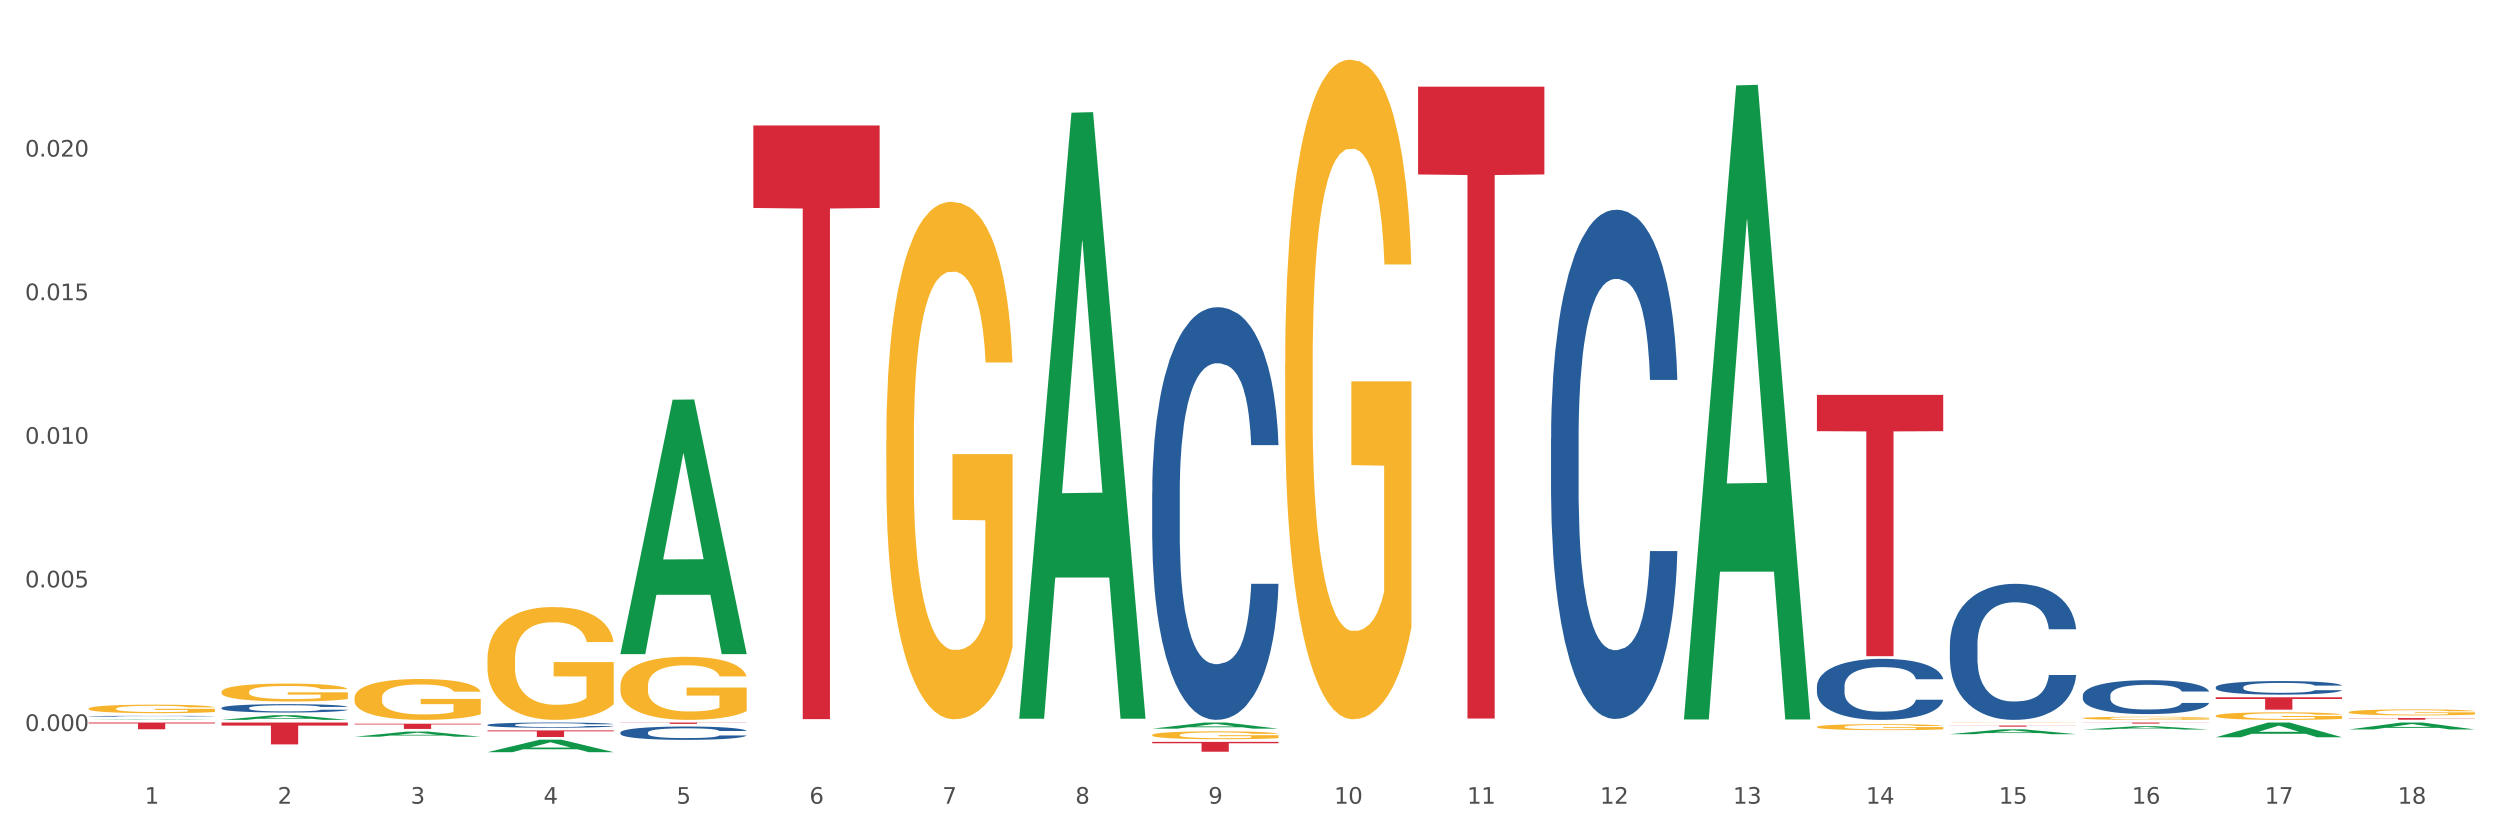 <?xml version="1.0" encoding="utf-8" standalone="no"?>
<!DOCTYPE svg PUBLIC "-//W3C//DTD SVG 1.1//EN"
  "http://www.w3.org/Graphics/SVG/1.1/DTD/svg11.dtd">
<svg xmlns:xlink="http://www.w3.org/1999/xlink" width="1080pt" height="360pt" viewBox="0 0 1080 360" xmlns="http://www.w3.org/2000/svg" version="1.1">
 <rect x="0" y="0" width="1080" height="360" fill="#333333" stroke="none"/>
 <defs>
  <style type="text/css">*{stroke-linejoin: round; stroke-linecap: butt}</style>
 </defs>
 <g id="figure_1">
  <g id="patch_1">
   <path d="M 0 360 
L 1080 360 
L 1080 0 
L 0 0 
z
" style="fill: #ffffff; stroke: #ffffff; stroke-linejoin: miter"/>
  </g>
  <g id="axes_1">
   <g id="matplotlib.axis_1">
    <g id="xtick_1">
     <g id="text_1">
      <!-- 1 -->
      <g style="fill: #4d4d4d" transform="translate(62.51 347.204) scale(0.096 -0.096)">
       <defs>
        <path id="DejaVuSans-31" d="M 794 531 
L 1825 531 
L 1825 4091 
L 703 3866 
L 703 4441 
L 1819 4666 
L 2450 4666 
L 2450 531 
L 3481 531 
L 3481 0 
L 794 0 
L 794 531 
z
" transform="scale(0.016)"/>
       </defs>
       <use xlink:href="#DejaVuSans-31"/>
      </g>
     </g>
    </g>
    <g id="xtick_2">
     <g id="text_2">
      <!-- 2 -->
      <g style="fill: #4d4d4d" transform="translate(119.942 347.204) scale(0.096 -0.096)">
       <defs>
        <path id="DejaVuSans-32" d="M 1228 531 
L 3431 531 
L 3431 0 
L 469 0 
L 469 531 
Q 828 903 1448 1529 
Q 2069 2156 2228 2338 
Q 2531 2678 2651 2914 
Q 2772 3150 2772 3378 
Q 2772 3750 2511 3984 
Q 2250 4219 1831 4219 
Q 1534 4219 1204 4116 
Q 875 4013 500 3803 
L 500 4441 
Q 881 4594 1212 4672 
Q 1544 4750 1819 4750 
Q 2544 4750 2975 4387 
Q 3406 4025 3406 3419 
Q 3406 3131 3298 2873 
Q 3191 2616 2906 2266 
Q 2828 2175 2409 1742 
Q 1991 1309 1228 531 
z
" transform="scale(0.016)"/>
       </defs>
       <use xlink:href="#DejaVuSans-32"/>
      </g>
     </g>
    </g>
    <g id="xtick_3">
     <g id="text_3">
      <!-- 3 -->
      <g style="fill: #4d4d4d" transform="translate(177.375 347.204) scale(0.096 -0.096)">
       <defs>
        <path id="DejaVuSans-33" d="M 2597 2516 
Q 3050 2419 3304 2112 
Q 3559 1806 3559 1356 
Q 3559 666 3084 287 
Q 2609 -91 1734 -91 
Q 1441 -91 1130 -33 
Q 819 25 488 141 
L 488 750 
Q 750 597 1062 519 
Q 1375 441 1716 441 
Q 2309 441 2620 675 
Q 2931 909 2931 1356 
Q 2931 1769 2642 2001 
Q 2353 2234 1838 2234 
L 1294 2234 
L 1294 2753 
L 1863 2753 
Q 2328 2753 2575 2939 
Q 2822 3125 2822 3475 
Q 2822 3834 2567 4026 
Q 2313 4219 1838 4219 
Q 1578 4219 1281 4162 
Q 984 4106 628 3988 
L 628 4550 
Q 988 4650 1302 4700 
Q 1616 4750 1894 4750 
Q 2613 4750 3031 4423 
Q 3450 4097 3450 3541 
Q 3450 3153 3228 2886 
Q 3006 2619 2597 2516 
z
" transform="scale(0.016)"/>
       </defs>
       <use xlink:href="#DejaVuSans-33"/>
      </g>
     </g>
    </g>
    <g id="xtick_4">
     <g id="text_4">
      <!-- 4 -->
      <g style="fill: #4d4d4d" transform="translate(234.808 347.204) scale(0.096 -0.096)">
       <defs>
        <path id="DejaVuSans-34" d="M 2419 4116 
L 825 1625 
L 2419 1625 
L 2419 4116 
z
M 2253 4666 
L 3047 4666 
L 3047 1625 
L 3713 1625 
L 3713 1100 
L 3047 1100 
L 3047 0 
L 2419 0 
L 2419 1100 
L 313 1100 
L 313 1709 
L 2253 4666 
z
" transform="scale(0.016)"/>
       </defs>
       <use xlink:href="#DejaVuSans-34"/>
      </g>
     </g>
    </g>
    <g id="xtick_5">
     <g id="text_5">
      <!-- 5 -->
      <g style="fill: #4d4d4d" transform="translate(292.24 347.204) scale(0.096 -0.096)">
       <defs>
        <path id="DejaVuSans-35" d="M 691 4666 
L 3169 4666 
L 3169 4134 
L 1269 4134 
L 1269 2991 
Q 1406 3038 1543 3061 
Q 1681 3084 1819 3084 
Q 2600 3084 3056 2656 
Q 3513 2228 3513 1497 
Q 3513 744 3044 326 
Q 2575 -91 1722 -91 
Q 1428 -91 1123 -41 
Q 819 9 494 109 
L 494 744 
Q 775 591 1075 516 
Q 1375 441 1709 441 
Q 2250 441 2565 725 
Q 2881 1009 2881 1497 
Q 2881 1984 2565 2268 
Q 2250 2553 1709 2553 
Q 1456 2553 1204 2497 
Q 953 2441 691 2322 
L 691 4666 
z
" transform="scale(0.016)"/>
       </defs>
       <use xlink:href="#DejaVuSans-35"/>
      </g>
     </g>
    </g>
    <g id="xtick_6">
     <g id="text_6">
      <!-- 6 -->
      <g style="fill: #4d4d4d" transform="translate(349.673 347.204) scale(0.096 -0.096)">
       <defs>
        <path id="DejaVuSans-36" d="M 2113 2584 
Q 1688 2584 1439 2293 
Q 1191 2003 1191 1497 
Q 1191 994 1439 701 
Q 1688 409 2113 409 
Q 2538 409 2786 701 
Q 3034 994 3034 1497 
Q 3034 2003 2786 2293 
Q 2538 2584 2113 2584 
z
M 3366 4563 
L 3366 3988 
Q 3128 4100 2886 4159 
Q 2644 4219 2406 4219 
Q 1781 4219 1451 3797 
Q 1122 3375 1075 2522 
Q 1259 2794 1537 2939 
Q 1816 3084 2150 3084 
Q 2853 3084 3261 2657 
Q 3669 2231 3669 1497 
Q 3669 778 3244 343 
Q 2819 -91 2113 -91 
Q 1303 -91 875 529 
Q 447 1150 447 2328 
Q 447 3434 972 4092 
Q 1497 4750 2381 4750 
Q 2619 4750 2861 4703 
Q 3103 4656 3366 4563 
z
" transform="scale(0.016)"/>
       </defs>
       <use xlink:href="#DejaVuSans-36"/>
      </g>
     </g>
    </g>
    <g id="xtick_7">
     <g id="text_7">
      <!-- 7 -->
      <g style="fill: #4d4d4d" transform="translate(407.106 347.204) scale(0.096 -0.096)">
       <defs>
        <path id="DejaVuSans-37" d="M 525 4666 
L 3525 4666 
L 3525 4397 
L 1831 0 
L 1172 0 
L 2766 4134 
L 525 4134 
L 525 4666 
z
" transform="scale(0.016)"/>
       </defs>
       <use xlink:href="#DejaVuSans-37"/>
      </g>
     </g>
    </g>
    <g id="xtick_8">
     <g id="text_8">
      <!-- 8 -->
      <g style="fill: #4d4d4d" transform="translate(464.538 347.204) scale(0.096 -0.096)">
       <defs>
        <path id="DejaVuSans-38" d="M 2034 2216 
Q 1584 2216 1326 1975 
Q 1069 1734 1069 1313 
Q 1069 891 1326 650 
Q 1584 409 2034 409 
Q 2484 409 2743 651 
Q 3003 894 3003 1313 
Q 3003 1734 2745 1975 
Q 2488 2216 2034 2216 
z
M 1403 2484 
Q 997 2584 770 2862 
Q 544 3141 544 3541 
Q 544 4100 942 4425 
Q 1341 4750 2034 4750 
Q 2731 4750 3128 4425 
Q 3525 4100 3525 3541 
Q 3525 3141 3298 2862 
Q 3072 2584 2669 2484 
Q 3125 2378 3379 2068 
Q 3634 1759 3634 1313 
Q 3634 634 3220 271 
Q 2806 -91 2034 -91 
Q 1263 -91 848 271 
Q 434 634 434 1313 
Q 434 1759 690 2068 
Q 947 2378 1403 2484 
z
M 1172 3481 
Q 1172 3119 1398 2916 
Q 1625 2713 2034 2713 
Q 2441 2713 2670 2916 
Q 2900 3119 2900 3481 
Q 2900 3844 2670 4047 
Q 2441 4250 2034 4250 
Q 1625 4250 1398 4047 
Q 1172 3844 1172 3481 
z
" transform="scale(0.016)"/>
       </defs>
       <use xlink:href="#DejaVuSans-38"/>
      </g>
     </g>
    </g>
    <g id="xtick_9">
     <g id="text_9">
      <!-- 9 -->
      <g style="fill: #4d4d4d" transform="translate(521.971 347.204) scale(0.096 -0.096)">
       <defs>
        <path id="DejaVuSans-39" d="M 703 97 
L 703 672 
Q 941 559 1184 500 
Q 1428 441 1663 441 
Q 2288 441 2617 861 
Q 2947 1281 2994 2138 
Q 2813 1869 2534 1725 
Q 2256 1581 1919 1581 
Q 1219 1581 811 2004 
Q 403 2428 403 3163 
Q 403 3881 828 4315 
Q 1253 4750 1959 4750 
Q 2769 4750 3195 4129 
Q 3622 3509 3622 2328 
Q 3622 1225 3098 567 
Q 2575 -91 1691 -91 
Q 1453 -91 1209 -44 
Q 966 3 703 97 
z
M 1959 2075 
Q 2384 2075 2632 2365 
Q 2881 2656 2881 3163 
Q 2881 3666 2632 3958 
Q 2384 4250 1959 4250 
Q 1534 4250 1286 3958 
Q 1038 3666 1038 3163 
Q 1038 2656 1286 2365 
Q 1534 2075 1959 2075 
z
" transform="scale(0.016)"/>
       </defs>
       <use xlink:href="#DejaVuSans-39"/>
      </g>
     </g>
    </g>
    <g id="xtick_10">
     <g id="text_10">
      <!-- 10 -->
      <g style="fill: #4d4d4d" transform="translate(576.35 347.204) scale(0.096 -0.096)">
       <defs>
        <path id="DejaVuSans-30" d="M 2034 4250 
Q 1547 4250 1301 3770 
Q 1056 3291 1056 2328 
Q 1056 1369 1301 889 
Q 1547 409 2034 409 
Q 2525 409 2770 889 
Q 3016 1369 3016 2328 
Q 3016 3291 2770 3770 
Q 2525 4250 2034 4250 
z
M 2034 4750 
Q 2819 4750 3233 4129 
Q 3647 3509 3647 2328 
Q 3647 1150 3233 529 
Q 2819 -91 2034 -91 
Q 1250 -91 836 529 
Q 422 1150 422 2328 
Q 422 3509 836 4129 
Q 1250 4750 2034 4750 
z
" transform="scale(0.016)"/>
       </defs>
       <use xlink:href="#DejaVuSans-31"/>
       <use xlink:href="#DejaVuSans-30" transform="translate(63.623 0)"/>
      </g>
     </g>
    </g>
    <g id="xtick_11">
     <g id="text_11">
      <!-- 11 -->
      <g style="fill: #4d4d4d" transform="translate(633.783 347.204) scale(0.096 -0.096)">
       <use xlink:href="#DejaVuSans-31"/>
       <use xlink:href="#DejaVuSans-31" transform="translate(63.623 0)"/>
      </g>
     </g>
    </g>
    <g id="xtick_12">
     <g id="text_12">
      <!-- 12 -->
      <g style="fill: #4d4d4d" transform="translate(691.215 347.204) scale(0.096 -0.096)">
       <use xlink:href="#DejaVuSans-31"/>
       <use xlink:href="#DejaVuSans-32" transform="translate(63.623 0)"/>
      </g>
     </g>
    </g>
    <g id="xtick_13">
     <g id="text_13">
      <!-- 13 -->
      <g style="fill: #4d4d4d" transform="translate(748.648 347.204) scale(0.096 -0.096)">
       <use xlink:href="#DejaVuSans-31"/>
       <use xlink:href="#DejaVuSans-33" transform="translate(63.623 0)"/>
      </g>
     </g>
    </g>
    <g id="xtick_14">
     <g id="text_14">
      <!-- 14 -->
      <g style="fill: #4d4d4d" transform="translate(806.081 347.204) scale(0.096 -0.096)">
       <use xlink:href="#DejaVuSans-31"/>
       <use xlink:href="#DejaVuSans-34" transform="translate(63.623 0)"/>
      </g>
     </g>
    </g>
    <g id="xtick_15">
     <g id="text_15">
      <!-- 15 -->
      <g style="fill: #4d4d4d" transform="translate(863.513 347.204) scale(0.096 -0.096)">
       <use xlink:href="#DejaVuSans-31"/>
       <use xlink:href="#DejaVuSans-35" transform="translate(63.623 0)"/>
      </g>
     </g>
    </g>
    <g id="xtick_16">
     <g id="text_16">
      <!-- 16 -->
      <g style="fill: #4d4d4d" transform="translate(920.946 347.204) scale(0.096 -0.096)">
       <use xlink:href="#DejaVuSans-31"/>
       <use xlink:href="#DejaVuSans-36" transform="translate(63.623 0)"/>
      </g>
     </g>
    </g>
    <g id="xtick_17">
     <g id="text_17">
      <!-- 17 -->
      <g style="fill: #4d4d4d" transform="translate(978.379 347.204) scale(0.096 -0.096)">
       <use xlink:href="#DejaVuSans-31"/>
       <use xlink:href="#DejaVuSans-37" transform="translate(63.623 0)"/>
      </g>
     </g>
    </g>
    <g id="xtick_18">
     <g id="text_18">
      <!-- 18 -->
      <g style="fill: #4d4d4d" transform="translate(1035.811 347.204) scale(0.096 -0.096)">
       <use xlink:href="#DejaVuSans-31"/>
       <use xlink:href="#DejaVuSans-38" transform="translate(63.623 0)"/>
      </g>
     </g>
    </g>
    <g id="xtick_19"/>
    <g id="xtick_20"/>
    <g id="xtick_21"/>
    <g id="xtick_22"/>
    <g id="xtick_23"/>
    <g id="xtick_24"/>
    <g id="xtick_25"/>
    <g id="xtick_26"/>
    <g id="xtick_27"/>
    <g id="xtick_28"/>
    <g id="xtick_29"/>
    <g id="xtick_30"/>
    <g id="xtick_31"/>
    <g id="xtick_32"/>
    <g id="xtick_33"/>
    <g id="xtick_34"/>
    <g id="xtick_35"/>
   </g>
   <g id="matplotlib.axis_2">
    <g id="ytick_1">
     <g id="text_19">
      <!-- 0.000 -->
      <g style="fill: #4d4d4d" transform="translate(10.8 315.783) scale(0.096 -0.096)">
       <defs>
        <path id="DejaVuSans-2e" d="M 684 794 
L 1344 794 
L 1344 0 
L 684 0 
L 684 794 
z
" transform="scale(0.016)"/>
       </defs>
       <use xlink:href="#DejaVuSans-30"/>
       <use xlink:href="#DejaVuSans-2e" transform="translate(63.623 0)"/>
       <use xlink:href="#DejaVuSans-30" transform="translate(95.41 0)"/>
       <use xlink:href="#DejaVuSans-30" transform="translate(159.033 0)"/>
       <use xlink:href="#DejaVuSans-30" transform="translate(222.656 0)"/>
      </g>
     </g>
    </g>
    <g id="ytick_2">
     <g id="text_20">
      <!-- 0.005 -->
      <g style="fill: #4d4d4d" transform="translate(10.8 253.749) scale(0.096 -0.096)">
       <use xlink:href="#DejaVuSans-30"/>
       <use xlink:href="#DejaVuSans-2e" transform="translate(63.623 0)"/>
       <use xlink:href="#DejaVuSans-30" transform="translate(95.41 0)"/>
       <use xlink:href="#DejaVuSans-30" transform="translate(159.033 0)"/>
       <use xlink:href="#DejaVuSans-35" transform="translate(222.656 0)"/>
      </g>
     </g>
    </g>
    <g id="ytick_3">
     <g id="text_21">
      <!-- 0.010 -->
      <g style="fill: #4d4d4d" transform="translate(10.8 191.715) scale(0.096 -0.096)">
       <use xlink:href="#DejaVuSans-30"/>
       <use xlink:href="#DejaVuSans-2e" transform="translate(63.623 0)"/>
       <use xlink:href="#DejaVuSans-30" transform="translate(95.41 0)"/>
       <use xlink:href="#DejaVuSans-31" transform="translate(159.033 0)"/>
       <use xlink:href="#DejaVuSans-30" transform="translate(222.656 0)"/>
      </g>
     </g>
    </g>
    <g id="ytick_4">
     <g id="text_22">
      <!-- 0.015 -->
      <g style="fill: #4d4d4d" transform="translate(10.8 129.681) scale(0.096 -0.096)">
       <use xlink:href="#DejaVuSans-30"/>
       <use xlink:href="#DejaVuSans-2e" transform="translate(63.623 0)"/>
       <use xlink:href="#DejaVuSans-30" transform="translate(95.41 0)"/>
       <use xlink:href="#DejaVuSans-31" transform="translate(159.033 0)"/>
       <use xlink:href="#DejaVuSans-35" transform="translate(222.656 0)"/>
      </g>
     </g>
    </g>
    <g id="ytick_5">
     <g id="text_23">
      <!-- 0.020 -->
      <g style="fill: #4d4d4d" transform="translate(10.8 67.647) scale(0.096 -0.096)">
       <use xlink:href="#DejaVuSans-30"/>
       <use xlink:href="#DejaVuSans-2e" transform="translate(63.623 0)"/>
       <use xlink:href="#DejaVuSans-30" transform="translate(95.41 0)"/>
       <use xlink:href="#DejaVuSans-32" transform="translate(159.033 0)"/>
       <use xlink:href="#DejaVuSans-30" transform="translate(222.656 0)"/>
      </g>
     </g>
    </g>
    <g id="ytick_6"/>
    <g id="ytick_7"/>
    <g id="ytick_8"/>
    <g id="ytick_9"/>
    <g id="ytick_10"/>
   </g>
   <g id="PolyCollection_1">
    <path d="M 153.148 318.277 
L 153.205 318.275 
L 175.704 316.039 
L 185.041 316.036 
L 207.709 318.281 
L 196.91 318.281 
L 192.016 317.758 
L 168.785 317.758 
L 168.617 317.767 
L 163.892 318.281 
L 153.148 318.281 
L 153.148 318.277 
L 171.71 317.446 
L 189.091 317.444 
L 180.485 316.515 
L 180.373 316.511 
L 180.26 316.517 
L 171.654 317.444 
L 171.71 317.446 
L 153.148 318.277 
z
" clip-path="url(#pb62f55bceb)" style="fill: #109648"/>
    <path d="M 210.581 324.939 
L 210.637 324.934 
L 233.137 319.538 
L 242.474 319.533 
L 265.142 324.95 
L 254.342 324.95 
L 249.449 323.688 
L 226.218 323.688 
L 226.049 323.708 
L 221.325 324.95 
L 210.581 324.95 
L 210.581 324.939 
L 229.143 322.935 
L 246.524 322.93 
L 237.918 320.687 
L 237.805 320.677 
L 237.693 320.692 
L 229.087 322.93 
L 229.143 322.935 
L 210.581 324.939 
z
" clip-path="url(#pb62f55bceb)" style="fill: #109648"/>
    <path d="M 38.283 310.99 
L 38.339 310.99 
L 60.839 310.766 
L 70.176 310.766 
L 92.844 310.99 
L 82.044 310.99 
L 77.151 310.938 
L 53.92 310.938 
L 53.751 310.939 
L 49.026 310.99 
L 38.283 310.99 
L 38.283 310.99 
L 56.845 310.907 
L 74.226 310.907 
L 65.62 310.814 
L 65.507 310.813 
L 65.395 310.814 
L 56.789 310.907 
L 56.845 310.907 
L 38.283 310.99 
z
" clip-path="url(#pb62f55bceb)" style="fill: #109648"/>
    <path d="M 268.014 282.379 
L 268.07 282.276 
L 290.569 172.674 
L 299.907 172.57 
L 322.575 282.586 
L 311.775 282.586 
L 306.882 256.967 
L 283.651 256.967 
L 283.482 257.38 
L 278.757 282.586 
L 268.014 282.586 
L 268.014 282.379 
L 286.576 241.679 
L 303.957 241.575 
L 295.351 196.02 
L 295.238 195.813 
L 295.126 196.123 
L 286.52 241.575 
L 286.576 241.679 
L 268.014 282.379 
z
" clip-path="url(#pb62f55bceb)" style="fill: #109648"/>
    <path d="M 95.716 310.986 
L 95.772 310.984 
L 118.271 308.961 
L 127.609 308.959 
L 150.277 310.99 
L 139.477 310.99 
L 134.583 310.517 
L 111.353 310.517 
L 111.184 310.525 
L 106.459 310.99 
L 95.716 310.99 
L 95.716 310.986 
L 114.278 310.235 
L 131.659 310.233 
L 123.052 309.392 
L 122.94 309.388 
L 122.827 309.394 
L 114.221 310.233 
L 114.278 310.235 
L 95.716 310.986 
z
" clip-path="url(#pb62f55bceb)" style="fill: #109648"/>
    <path d="M 210.581 315.533 
L 265.142 315.533 
L 265.142 315.93 
L 243.68 315.933 
L 243.68 318.387 
L 231.914 318.387 
L 231.914 315.933 
L 210.581 315.93 
L 210.581 315.536 
L 210.581 315.533 
z
" clip-path="url(#pb62f55bceb)" style="fill: #d62839"/>
    <path d="M 95.716 312.136 
L 150.277 312.136 
L 150.277 313.448 
L 128.814 313.457 
L 128.814 321.579 
L 117.049 321.579 
L 117.049 313.457 
L 95.716 313.448 
L 95.716 312.145 
L 95.716 312.136 
z
" clip-path="url(#pb62f55bceb)" style="fill: #d62839"/>
    <path d="M 38.283 312.136 
L 92.844 312.136 
L 92.844 312.541 
L 71.382 312.543 
L 71.382 315.049 
L 59.616 315.049 
L 59.616 312.543 
L 38.283 312.541 
L 38.283 312.138 
L 38.283 312.136 
z
" clip-path="url(#pb62f55bceb)" style="fill: #d62839"/>
    <path d="M 153.148 312.665 
L 207.709 312.665 
L 207.709 312.974 
L 186.247 312.976 
L 186.247 314.891 
L 174.482 314.891 
L 174.482 312.976 
L 153.148 312.974 
L 153.148 312.667 
L 153.148 312.665 
z
" clip-path="url(#pb62f55bceb)" style="fill: #d62839"/>
    <path d="M 268.014 312.136 
L 322.575 312.136 
L 322.575 312.216 
L 301.112 312.217 
L 301.112 312.715 
L 289.347 312.715 
L 289.347 312.217 
L 268.014 312.216 
L 268.014 312.136 
L 268.014 312.136 
z
" clip-path="url(#pb62f55bceb)" style="fill: #d62839"/>
    <path d="M 1014.639 310.189 
L 1069.2 310.189 
L 1069.2 310.29 
L 1047.738 310.29 
L 1047.738 310.916 
L 1035.972 310.916 
L 1035.972 310.29 
L 1014.639 310.29 
L 1014.639 310.189 
L 1014.639 310.189 
z
" clip-path="url(#pb62f55bceb)" style="fill: #d62839"/>
    <path d="M 325.447 54.196 
L 380.008 54.196 
L 380.008 89.837 
L 358.545 90.077 
L 358.545 310.663 
L 346.78 310.663 
L 346.78 90.077 
L 325.447 89.837 
L 325.447 54.437 
L 325.447 54.196 
z
" clip-path="url(#pb62f55bceb)" style="fill: #d62839"/>
    <path d="M 842.341 313.417 
L 896.902 313.417 
L 896.902 313.486 
L 875.439 313.487 
L 875.439 313.917 
L 863.674 313.917 
L 863.674 313.487 
L 842.341 313.486 
L 842.341 313.417 
L 842.341 313.417 
z
" clip-path="url(#pb62f55bceb)" style="fill: #d62839"/>
    <path d="M 784.908 314.034 
L 784.973 314.031 
L 784.973 313.946 
L 785.101 313.873 
L 785.746 313.695 
L 786.712 313.548 
L 787.42 313.47 
L 788.129 313.406 
L 788.966 313.342 
L 789.997 313.276 
L 791.865 313.179 
L 793.025 313.129 
L 794.442 313.077 
L 797.018 313.001 
L 798.887 312.958 
L 800.819 312.923 
L 803.976 312.88 
L 806.037 312.861 
L 808.227 312.847 
L 810.868 312.837 
L 812.865 312.835 
L 817.245 312.842 
L 820.982 312.864 
L 822.785 312.88 
L 825.104 312.909 
L 826.328 312.927 
L 828.325 312.965 
L 830.386 313.015 
L 831.804 313.058 
L 833.929 313.138 
L 835.54 313.219 
L 837.021 313.318 
L 837.794 313.387 
L 838.374 313.451 
L 838.889 313.524 
L 839.405 313.64 
L 827.81 313.64 
L 827.359 313.558 
L 826.65 313.479 
L 825.62 313.404 
L 824.718 313.356 
L 823.172 313.297 
L 821.755 313.259 
L 820.273 313.231 
L 818.469 313.207 
L 817.052 313.195 
L 815.055 313.186 
L 811.126 313.188 
L 808.485 313.207 
L 806.681 313.231 
L 805.522 313.252 
L 804.491 313.276 
L 803.331 313.309 
L 801.979 313.359 
L 801.012 313.404 
L 800.046 313.46 
L 799.273 313.517 
L 798.564 313.584 
L 797.985 313.655 
L 797.534 313.728 
L 797.147 313.818 
L 796.825 313.967 
L 796.825 314.292 
L 796.954 314.365 
L 797.276 314.462 
L 797.663 314.536 
L 798.307 314.623 
L 798.887 314.683 
L 799.982 314.768 
L 801.206 314.839 
L 802.172 314.884 
L 803.138 314.922 
L 804.813 314.974 
L 806.681 315.017 
L 808.291 315.043 
L 810.482 315.066 
L 811.963 315.076 
L 813.252 315.081 
L 816.408 315.081 
L 818.663 315.074 
L 821.175 315.057 
L 823.107 315.036 
L 824.718 315.01 
L 826.521 314.967 
L 827.681 314.927 
L 827.681 314.432 
L 813.509 314.429 
L 813.509 314.1 
L 839.469 314.1 
L 839.469 315.066 
L 838.374 315.116 
L 837.15 315.161 
L 835.862 315.201 
L 833.929 315.251 
L 831.61 315.299 
L 829.549 315.332 
L 827.359 315.36 
L 824.782 315.386 
L 821.432 315.41 
L 819.371 315.419 
L 816.794 315.427 
L 813.767 315.429 
L 811.126 315.424 
L 808.549 315.412 
L 805.844 315.391 
L 803.203 315.36 
L 801.206 315.329 
L 799.209 315.291 
L 797.083 315.242 
L 795.408 315.194 
L 794.12 315.152 
L 792.703 315.097 
L 791.157 315.026 
L 789.997 314.962 
L 788.966 314.896 
L 787.871 314.811 
L 787.098 314.737 
L 786.325 314.645 
L 785.874 314.576 
L 785.359 314.47 
L 784.973 314.32 
L 784.908 314.034 
z
" clip-path="url(#pb62f55bceb)" style="fill: #f7b32b"/>
    <path d="M 497.745 317.516 
L 497.809 317.513 
L 497.809 317.401 
L 497.938 317.305 
L 498.582 317.072 
L 499.548 316.879 
L 500.257 316.776 
L 500.965 316.692 
L 501.803 316.608 
L 502.834 316.521 
L 504.702 316.394 
L 505.861 316.329 
L 507.278 316.26 
L 509.855 316.161 
L 511.723 316.105 
L 513.656 316.058 
L 516.812 316.002 
L 518.873 315.977 
L 521.064 315.959 
L 523.705 315.946 
L 525.702 315.943 
L 530.082 315.952 
L 533.818 315.98 
L 535.622 316.002 
L 537.941 316.039 
L 539.165 316.064 
L 541.162 316.114 
L 543.223 316.179 
L 544.64 316.235 
L 546.766 316.341 
L 548.376 316.447 
L 549.858 316.577 
L 550.631 316.667 
L 551.211 316.751 
L 551.726 316.848 
L 552.241 317 
L 540.646 317 
L 540.195 316.891 
L 539.487 316.789 
L 538.456 316.689 
L 537.554 316.627 
L 536.008 316.549 
L 534.591 316.5 
L 533.109 316.462 
L 531.306 316.431 
L 529.889 316.416 
L 527.892 316.403 
L 523.962 316.406 
L 521.321 316.431 
L 519.518 316.462 
L 518.358 316.49 
L 517.327 316.521 
L 516.168 316.565 
L 514.815 316.63 
L 513.849 316.689 
L 512.883 316.764 
L 512.11 316.838 
L 511.401 316.925 
L 510.821 317.019 
L 510.37 317.115 
L 509.984 317.233 
L 509.662 317.429 
L 509.662 317.855 
L 509.791 317.951 
L 510.113 318.079 
L 510.499 318.175 
L 511.143 318.29 
L 511.723 318.368 
L 512.818 318.48 
L 514.042 318.573 
L 515.008 318.632 
L 515.975 318.682 
L 517.649 318.75 
L 519.518 318.806 
L 521.128 318.84 
L 523.318 318.871 
L 524.8 318.884 
L 526.088 318.89 
L 529.244 318.89 
L 531.499 318.881 
L 534.011 318.859 
L 535.944 318.831 
L 537.554 318.797 
L 539.358 318.741 
L 540.517 318.688 
L 540.517 318.038 
L 526.346 318.035 
L 526.346 317.603 
L 552.306 317.603 
L 552.306 318.871 
L 551.211 318.937 
L 549.987 318.996 
L 548.698 319.048 
L 546.766 319.114 
L 544.447 319.176 
L 542.385 319.219 
L 540.195 319.257 
L 537.619 319.291 
L 534.269 319.322 
L 532.208 319.334 
L 529.631 319.344 
L 526.603 319.347 
L 523.962 319.341 
L 521.386 319.325 
L 518.68 319.297 
L 516.039 319.257 
L 514.042 319.216 
L 512.045 319.167 
L 509.919 319.101 
L 508.245 319.039 
L 506.956 318.983 
L 505.539 318.912 
L 503.993 318.818 
L 502.834 318.735 
L 501.803 318.647 
L 500.708 318.536 
L 499.935 318.439 
L 499.162 318.318 
L 498.711 318.228 
L 498.196 318.088 
L 497.809 317.892 
L 497.745 317.516 
z
" clip-path="url(#pb62f55bceb)" style="fill: #f7b32b"/>
    <path d="M 555.177 157.451 
L 555.242 157.191 
L 555.242 147.821 
L 555.371 139.753 
L 556.015 120.234 
L 556.981 104.098 
L 557.69 95.509 
L 558.398 88.482 
L 559.236 81.455 
L 560.266 74.168 
L 562.134 63.497 
L 563.294 58.032 
L 564.711 52.306 
L 567.288 43.978 
L 569.156 39.293 
L 571.088 35.389 
L 574.245 30.704 
L 576.306 28.622 
L 578.496 27.061 
L 581.137 26.02 
L 583.134 25.759 
L 587.515 26.54 
L 591.251 28.883 
L 593.054 30.704 
L 595.373 33.828 
L 596.597 35.91 
L 598.594 40.074 
L 600.656 45.539 
L 602.073 50.224 
L 604.199 59.073 
L 605.809 67.922 
L 607.291 78.853 
L 608.064 86.4 
L 608.643 93.427 
L 609.159 101.495 
L 609.674 114.248 
L 598.079 114.248 
L 597.628 105.139 
L 596.919 96.55 
L 595.889 88.222 
L 594.987 83.017 
L 593.441 76.51 
L 592.024 72.346 
L 590.542 69.223 
L 588.738 66.62 
L 587.321 65.319 
L 585.324 64.278 
L 581.395 64.538 
L 578.754 66.62 
L 576.95 69.223 
L 575.791 71.565 
L 574.76 74.168 
L 573.601 77.812 
L 572.248 83.277 
L 571.282 88.222 
L 570.315 94.468 
L 569.542 100.714 
L 568.834 108.002 
L 568.254 115.809 
L 567.803 123.878 
L 567.417 133.767 
L 567.094 150.164 
L 567.094 185.819 
L 567.223 193.888 
L 567.545 204.558 
L 567.932 212.626 
L 568.576 222.256 
L 569.156 228.762 
L 570.251 238.132 
L 571.475 245.94 
L 572.441 250.884 
L 573.407 255.049 
L 575.082 260.774 
L 576.95 265.459 
L 578.561 268.322 
L 580.751 270.925 
L 582.232 271.966 
L 583.521 272.486 
L 586.677 272.486 
L 588.932 271.705 
L 591.444 269.883 
L 593.377 267.541 
L 594.987 264.678 
L 596.791 259.994 
L 597.95 255.569 
L 597.95 201.175 
L 583.778 200.915 
L 583.778 164.738 
L 609.738 164.738 
L 609.738 270.925 
L 608.643 276.39 
L 607.419 281.335 
L 606.131 285.759 
L 604.199 291.225 
L 601.88 296.43 
L 599.818 300.074 
L 597.628 303.197 
L 595.051 306.06 
L 591.702 308.662 
L 589.64 309.703 
L 587.064 310.484 
L 584.036 310.744 
L 581.395 310.224 
L 578.818 308.922 
L 576.113 306.58 
L 573.472 303.197 
L 571.475 299.813 
L 569.478 295.649 
L 567.352 290.184 
L 565.677 284.979 
L 564.389 280.294 
L 562.972 274.308 
L 561.426 266.5 
L 560.266 259.473 
L 559.236 252.186 
L 558.14 242.816 
L 557.367 234.748 
L 556.594 224.598 
L 556.144 217.051 
L 555.628 205.339 
L 555.242 188.943 
L 555.177 157.451 
z
" clip-path="url(#pb62f55bceb)" style="fill: #f7b32b"/>
    <path d="M 268.014 296.328 
L 268.078 296.303 
L 268.078 295.407 
L 268.207 294.635 
L 268.851 292.768 
L 269.817 291.224 
L 270.526 290.403 
L 271.235 289.731 
L 272.072 289.059 
L 273.103 288.362 
L 274.971 287.341 
L 276.13 286.818 
L 277.548 286.27 
L 280.124 285.474 
L 281.992 285.026 
L 283.925 284.652 
L 287.081 284.204 
L 289.143 284.005 
L 291.333 283.856 
L 293.974 283.756 
L 295.971 283.731 
L 300.351 283.806 
L 304.087 284.03 
L 305.891 284.204 
L 308.21 284.503 
L 309.434 284.702 
L 311.431 285.1 
L 313.492 285.623 
L 314.909 286.071 
L 317.035 286.918 
L 318.645 287.764 
L 320.127 288.81 
L 320.9 289.532 
L 321.48 290.204 
L 321.995 290.975 
L 322.51 292.195 
L 310.915 292.195 
L 310.465 291.324 
L 309.756 290.502 
L 308.725 289.706 
L 307.823 289.208 
L 306.277 288.586 
L 304.86 288.187 
L 303.379 287.889 
L 301.575 287.64 
L 300.158 287.515 
L 298.161 287.416 
L 294.231 287.44 
L 291.59 287.64 
L 289.787 287.889 
L 288.627 288.113 
L 287.597 288.362 
L 286.437 288.71 
L 285.084 289.233 
L 284.118 289.706 
L 283.152 290.303 
L 282.379 290.901 
L 281.67 291.598 
L 281.09 292.345 
L 280.64 293.116 
L 280.253 294.062 
L 279.931 295.631 
L 279.931 299.041 
L 280.06 299.813 
L 280.382 300.833 
L 280.768 301.605 
L 281.413 302.526 
L 281.992 303.149 
L 283.087 304.045 
L 284.311 304.792 
L 285.278 305.265 
L 286.244 305.663 
L 287.919 306.211 
L 289.787 306.659 
L 291.397 306.932 
L 293.587 307.181 
L 295.069 307.281 
L 296.357 307.331 
L 299.514 307.331 
L 301.768 307.256 
L 304.28 307.082 
L 306.213 306.858 
L 307.823 306.584 
L 309.627 306.136 
L 310.787 305.713 
L 310.787 300.51 
L 296.615 300.485 
L 296.615 297.025 
L 322.575 297.025 
L 322.575 307.181 
L 321.48 307.704 
L 320.256 308.177 
L 318.968 308.6 
L 317.035 309.123 
L 314.716 309.621 
L 312.655 309.97 
L 310.465 310.268 
L 307.888 310.542 
L 304.538 310.791 
L 302.477 310.891 
L 299.9 310.965 
L 296.873 310.99 
L 294.231 310.94 
L 291.655 310.816 
L 288.949 310.592 
L 286.308 310.268 
L 284.311 309.945 
L 282.314 309.546 
L 280.189 309.024 
L 278.514 308.526 
L 277.225 308.078 
L 275.808 307.505 
L 274.262 306.758 
L 273.103 306.086 
L 272.072 305.389 
L 270.977 304.493 
L 270.204 303.721 
L 269.431 302.75 
L 268.98 302.028 
L 268.465 300.908 
L 268.078 299.34 
L 268.014 296.328 
z
" clip-path="url(#pb62f55bceb)" style="fill: #f7b32b"/>
    <path d="M 382.879 190.473 
L 382.944 190.269 
L 382.944 182.92 
L 383.072 176.591 
L 383.717 161.279 
L 384.683 148.621 
L 385.391 141.884 
L 386.1 136.371 
L 386.937 130.859 
L 387.968 125.143 
L 389.836 116.772 
L 390.996 112.485 
L 392.413 107.993 
L 394.99 101.46 
L 396.858 97.785 
L 398.79 94.723 
L 401.947 91.048 
L 404.008 89.415 
L 406.198 88.19 
L 408.839 87.373 
L 410.836 87.169 
L 415.216 87.782 
L 418.953 89.619 
L 420.756 91.048 
L 423.075 93.498 
L 424.299 95.131 
L 426.296 98.398 
L 428.358 102.685 
L 429.775 106.36 
L 431.9 113.302 
L 433.511 120.243 
L 434.992 128.818 
L 435.765 134.738 
L 436.345 140.25 
L 436.861 146.579 
L 437.376 156.583 
L 425.781 156.583 
L 425.33 149.438 
L 424.621 142.7 
L 423.591 136.167 
L 422.689 132.084 
L 421.143 126.98 
L 419.726 123.714 
L 418.244 121.264 
L 416.44 119.222 
L 415.023 118.201 
L 413.026 117.385 
L 409.097 117.589 
L 406.456 119.222 
L 404.652 121.264 
L 403.493 123.101 
L 402.462 125.143 
L 401.302 128.001 
L 399.95 132.288 
L 398.983 136.167 
L 398.017 141.067 
L 397.244 145.967 
L 396.536 151.683 
L 395.956 157.808 
L 395.505 164.137 
L 395.118 171.895 
L 394.796 184.757 
L 394.796 212.727 
L 394.925 219.056 
L 395.247 227.426 
L 395.634 233.755 
L 396.278 241.309 
L 396.858 246.413 
L 397.953 253.763 
L 399.177 259.887 
L 400.143 263.766 
L 401.109 267.033 
L 402.784 271.524 
L 404.652 275.199 
L 406.263 277.445 
L 408.453 279.487 
L 409.934 280.303 
L 411.223 280.712 
L 414.379 280.712 
L 416.634 280.099 
L 419.146 278.67 
L 421.078 276.833 
L 422.689 274.587 
L 424.492 270.912 
L 425.652 267.441 
L 425.652 224.772 
L 411.48 224.568 
L 411.48 196.19 
L 437.44 196.19 
L 437.44 279.487 
L 436.345 283.774 
L 435.121 287.653 
L 433.833 291.124 
L 431.9 295.411 
L 429.581 299.494 
L 427.52 302.352 
L 425.33 304.802 
L 422.753 307.048 
L 419.404 309.09 
L 417.342 309.906 
L 414.766 310.519 
L 411.738 310.723 
L 409.097 310.315 
L 406.52 309.294 
L 403.815 307.456 
L 401.174 304.802 
L 399.177 302.148 
L 397.18 298.882 
L 395.054 294.594 
L 393.379 290.511 
L 392.091 286.836 
L 390.674 282.141 
L 389.128 276.016 
L 387.968 270.504 
L 386.937 264.787 
L 385.842 257.437 
L 385.069 251.109 
L 384.296 243.146 
L 383.845 237.226 
L 383.33 228.039 
L 382.944 215.177 
L 382.879 190.473 
z
" clip-path="url(#pb62f55bceb)" style="fill: #f7b32b"/>
    <path d="M 1014.639 307.653 
L 1014.703 307.65 
L 1014.703 307.565 
L 1014.832 307.492 
L 1015.476 307.315 
L 1016.443 307.168 
L 1017.151 307.091 
L 1017.86 307.027 
L 1018.697 306.963 
L 1019.728 306.897 
L 1021.596 306.8 
L 1022.755 306.751 
L 1024.173 306.699 
L 1026.749 306.623 
L 1028.617 306.581 
L 1030.55 306.545 
L 1033.706 306.503 
L 1035.768 306.484 
L 1037.958 306.47 
L 1040.599 306.46 
L 1042.596 306.458 
L 1046.976 306.465 
L 1050.712 306.486 
L 1052.516 306.503 
L 1054.835 306.531 
L 1056.059 306.55 
L 1058.056 306.588 
L 1060.117 306.637 
L 1061.534 306.68 
L 1063.66 306.76 
L 1065.271 306.84 
L 1066.752 306.939 
L 1067.525 307.008 
L 1068.105 307.072 
L 1068.62 307.145 
L 1069.136 307.261 
L 1057.541 307.261 
L 1057.09 307.178 
L 1056.381 307.1 
L 1055.35 307.024 
L 1054.449 306.977 
L 1052.903 306.918 
L 1051.485 306.88 
L 1050.004 306.852 
L 1048.2 306.828 
L 1046.783 306.817 
L 1044.786 306.807 
L 1040.857 306.81 
L 1038.215 306.828 
L 1036.412 306.852 
L 1035.252 306.873 
L 1034.222 306.897 
L 1033.062 306.93 
L 1031.709 306.98 
L 1030.743 307.024 
L 1029.777 307.081 
L 1029.004 307.138 
L 1028.295 307.204 
L 1027.716 307.275 
L 1027.265 307.348 
L 1026.878 307.438 
L 1026.556 307.586 
L 1026.556 307.91 
L 1026.685 307.983 
L 1027.007 308.08 
L 1027.393 308.153 
L 1028.038 308.24 
L 1028.617 308.299 
L 1029.712 308.384 
L 1030.936 308.455 
L 1031.903 308.5 
L 1032.869 308.538 
L 1034.544 308.59 
L 1036.412 308.632 
L 1038.022 308.658 
L 1040.212 308.682 
L 1041.694 308.691 
L 1042.982 308.696 
L 1046.139 308.696 
L 1048.393 308.689 
L 1050.906 308.672 
L 1052.838 308.651 
L 1054.449 308.625 
L 1056.252 308.583 
L 1057.412 308.543 
L 1057.412 308.049 
L 1043.24 308.047 
L 1043.24 307.719 
L 1069.2 307.719 
L 1069.2 308.682 
L 1068.105 308.732 
L 1066.881 308.776 
L 1065.593 308.816 
L 1063.66 308.866 
L 1061.341 308.913 
L 1059.28 308.946 
L 1057.09 308.975 
L 1054.513 309.001 
L 1051.163 309.024 
L 1049.102 309.034 
L 1046.525 309.041 
L 1043.498 309.043 
L 1040.857 309.038 
L 1038.28 309.027 
L 1035.574 309.005 
L 1032.933 308.975 
L 1030.936 308.944 
L 1028.939 308.906 
L 1026.814 308.857 
L 1025.139 308.809 
L 1023.851 308.767 
L 1022.433 308.713 
L 1020.887 308.642 
L 1019.728 308.578 
L 1018.697 308.512 
L 1017.602 308.427 
L 1016.829 308.354 
L 1016.056 308.262 
L 1015.605 308.193 
L 1015.09 308.087 
L 1014.703 307.938 
L 1014.639 307.653 
z
" clip-path="url(#pb62f55bceb)" style="fill: #f7b32b"/>
    <path d="M 957.206 309.231 
L 957.271 309.228 
L 957.271 309.12 
L 957.399 309.028 
L 958.044 308.804 
L 959.01 308.618 
L 959.718 308.52 
L 960.427 308.439 
L 961.264 308.359 
L 962.295 308.275 
L 964.163 308.152 
L 965.323 308.09 
L 966.74 308.024 
L 969.317 307.928 
L 971.185 307.875 
L 973.117 307.83 
L 976.274 307.776 
L 978.335 307.752 
L 980.525 307.734 
L 983.166 307.722 
L 985.163 307.719 
L 989.543 307.728 
L 993.28 307.755 
L 995.083 307.776 
L 997.402 307.812 
L 998.626 307.836 
L 1000.623 307.884 
L 1002.685 307.946 
L 1004.102 308 
L 1006.227 308.102 
L 1007.838 308.203 
L 1009.319 308.329 
L 1010.092 308.415 
L 1010.672 308.496 
L 1011.188 308.589 
L 1011.703 308.735 
L 1000.108 308.735 
L 999.657 308.63 
L 998.948 308.532 
L 997.918 308.436 
L 997.016 308.376 
L 995.47 308.302 
L 994.053 308.254 
L 992.571 308.218 
L 990.767 308.188 
L 989.35 308.173 
L 987.353 308.161 
L 983.424 308.164 
L 980.783 308.188 
L 978.979 308.218 
L 977.82 308.245 
L 976.789 308.275 
L 975.629 308.317 
L 974.277 308.379 
L 973.31 308.436 
L 972.344 308.508 
L 971.571 308.58 
L 970.863 308.663 
L 970.283 308.753 
L 969.832 308.845 
L 969.445 308.959 
L 969.123 309.147 
L 969.123 309.556 
L 969.252 309.649 
L 969.574 309.771 
L 969.961 309.864 
L 970.605 309.975 
L 971.185 310.049 
L 972.28 310.157 
L 973.504 310.246 
L 974.47 310.303 
L 975.436 310.351 
L 977.111 310.417 
L 978.979 310.47 
L 980.59 310.503 
L 982.78 310.533 
L 984.261 310.545 
L 985.55 310.551 
L 988.706 310.551 
L 990.961 310.542 
L 993.473 310.521 
L 995.405 310.494 
L 997.016 310.461 
L 998.82 310.408 
L 999.979 310.357 
L 999.979 309.733 
L 985.807 309.73 
L 985.807 309.314 
L 1011.767 309.314 
L 1011.767 310.533 
L 1010.672 310.596 
L 1009.448 310.653 
L 1008.16 310.703 
L 1006.227 310.766 
L 1003.908 310.826 
L 1001.847 310.868 
L 999.657 310.904 
L 997.08 310.936 
L 993.731 310.966 
L 991.669 310.978 
L 989.093 310.987 
L 986.065 310.99 
L 983.424 310.984 
L 980.847 310.969 
L 978.142 310.942 
L 975.501 310.904 
L 973.504 310.865 
L 971.507 310.817 
L 969.381 310.754 
L 967.706 310.694 
L 966.418 310.641 
L 965.001 310.572 
L 963.455 310.482 
L 962.295 310.402 
L 961.264 310.318 
L 960.169 310.211 
L 959.396 310.118 
L 958.623 310.001 
L 958.172 309.915 
L 957.657 309.78 
L 957.271 309.592 
L 957.206 309.231 
z
" clip-path="url(#pb62f55bceb)" style="fill: #f7b32b"/>
    <path d="M 899.774 310.257 
L 899.838 310.256 
L 899.838 310.211 
L 899.967 310.172 
L 900.611 310.079 
L 901.577 310.002 
L 902.286 309.961 
L 902.994 309.927 
L 903.832 309.893 
L 904.862 309.859 
L 906.731 309.808 
L 907.89 309.781 
L 909.307 309.754 
L 911.884 309.714 
L 913.752 309.692 
L 915.684 309.673 
L 918.841 309.651 
L 920.902 309.641 
L 923.092 309.633 
L 925.734 309.628 
L 927.73 309.627 
L 932.111 309.631 
L 935.847 309.642 
L 937.651 309.651 
L 939.97 309.666 
L 941.194 309.676 
L 943.19 309.696 
L 945.252 309.722 
L 946.669 309.744 
L 948.795 309.786 
L 950.405 309.829 
L 951.887 309.881 
L 952.66 309.917 
L 953.24 309.951 
L 953.755 309.989 
L 954.27 310.05 
L 942.675 310.05 
L 942.224 310.007 
L 941.516 309.966 
L 940.485 309.926 
L 939.583 309.901 
L 938.037 309.87 
L 936.62 309.85 
L 935.138 309.835 
L 933.335 309.822 
L 931.918 309.816 
L 929.921 309.811 
L 925.991 309.813 
L 923.35 309.822 
L 921.546 309.835 
L 920.387 309.846 
L 919.356 309.859 
L 918.197 309.876 
L 916.844 309.902 
L 915.878 309.926 
L 914.911 309.956 
L 914.138 309.986 
L 913.43 310.02 
L 912.85 310.058 
L 912.399 310.096 
L 912.013 310.144 
L 911.691 310.222 
L 911.691 310.393 
L 911.819 310.431 
L 912.142 310.482 
L 912.528 310.521 
L 913.172 310.567 
L 913.752 310.598 
L 914.847 310.643 
L 916.071 310.68 
L 917.037 310.704 
L 918.003 310.724 
L 919.678 310.751 
L 921.546 310.774 
L 923.157 310.787 
L 925.347 310.8 
L 926.829 310.805 
L 928.117 310.807 
L 931.273 310.807 
L 933.528 310.803 
L 936.04 310.795 
L 937.973 310.784 
L 939.583 310.77 
L 941.387 310.747 
L 942.546 310.726 
L 942.546 310.466 
L 928.375 310.465 
L 928.375 310.292 
L 954.335 310.292 
L 954.335 310.8 
L 953.24 310.826 
L 952.016 310.85 
L 950.727 310.871 
L 948.795 310.897 
L 946.476 310.922 
L 944.414 310.939 
L 942.224 310.954 
L 939.648 310.968 
L 936.298 310.98 
L 934.237 310.985 
L 931.66 310.989 
L 928.632 310.99 
L 925.991 310.988 
L 923.415 310.982 
L 920.709 310.97 
L 918.068 310.954 
L 916.071 310.938 
L 914.074 310.918 
L 911.948 310.892 
L 910.273 310.867 
L 908.985 310.845 
L 907.568 310.816 
L 906.022 310.779 
L 904.862 310.745 
L 903.832 310.71 
L 902.737 310.665 
L 901.964 310.627 
L 901.191 310.578 
L 900.74 310.542 
L 900.224 310.486 
L 899.838 310.408 
L 899.774 310.257 
z
" clip-path="url(#pb62f55bceb)" style="fill: #f7b32b"/>
    <path d="M 842.341 312.198 
L 842.405 312.198 
L 842.405 312.194 
L 842.534 312.19 
L 843.178 312.181 
L 844.144 312.173 
L 844.853 312.169 
L 845.562 312.166 
L 846.399 312.162 
L 847.43 312.159 
L 849.298 312.154 
L 850.457 312.151 
L 851.875 312.148 
L 854.451 312.144 
L 856.319 312.142 
L 858.252 312.14 
L 861.408 312.138 
L 863.47 312.137 
L 865.66 312.136 
L 868.301 312.136 
L 870.298 312.136 
L 874.678 312.136 
L 878.414 312.137 
L 880.218 312.138 
L 882.537 312.14 
L 883.761 312.141 
L 885.758 312.143 
L 887.819 312.145 
L 889.236 312.147 
L 891.362 312.152 
L 892.972 312.156 
L 894.454 312.161 
L 895.227 312.165 
L 895.807 312.168 
L 896.322 312.172 
L 896.837 312.178 
L 885.242 312.178 
L 884.792 312.173 
L 884.083 312.169 
L 883.052 312.165 
L 882.15 312.163 
L 880.604 312.16 
L 879.187 312.158 
L 877.706 312.156 
L 875.902 312.155 
L 874.485 312.155 
L 872.488 312.154 
L 868.558 312.154 
L 865.917 312.155 
L 864.114 312.156 
L 862.954 312.158 
L 861.924 312.159 
L 860.764 312.16 
L 859.411 312.163 
L 858.445 312.165 
L 857.479 312.168 
L 856.706 312.171 
L 855.997 312.175 
L 855.417 312.179 
L 854.967 312.182 
L 854.58 312.187 
L 854.258 312.195 
L 854.258 312.212 
L 854.387 312.216 
L 854.709 312.221 
L 855.095 312.225 
L 855.74 312.229 
L 856.319 312.232 
L 857.414 312.237 
L 858.638 312.24 
L 859.605 312.243 
L 860.571 312.245 
L 862.246 312.247 
L 864.114 312.25 
L 865.724 312.251 
L 867.914 312.252 
L 869.396 312.253 
L 870.684 312.253 
L 873.841 312.253 
L 876.095 312.253 
L 878.608 312.252 
L 880.54 312.251 
L 882.15 312.249 
L 883.954 312.247 
L 885.114 312.245 
L 885.114 312.219 
L 870.942 312.219 
L 870.942 312.202 
L 896.902 312.202 
L 896.902 312.252 
L 895.807 312.255 
L 894.583 312.257 
L 893.295 312.259 
L 891.362 312.262 
L 889.043 312.264 
L 886.982 312.266 
L 884.792 312.268 
L 882.215 312.269 
L 878.865 312.27 
L 876.804 312.271 
L 874.227 312.271 
L 871.2 312.271 
L 868.558 312.271 
L 865.982 312.27 
L 863.276 312.269 
L 860.635 312.268 
L 858.638 312.266 
L 856.641 312.264 
L 854.516 312.261 
L 852.841 312.259 
L 851.552 312.257 
L 850.135 312.254 
L 848.589 312.25 
L 847.43 312.247 
L 846.399 312.243 
L 845.304 312.239 
L 844.531 312.235 
L 843.758 312.23 
L 843.307 312.227 
L 842.792 312.221 
L 842.405 312.213 
L 842.341 312.198 
z
" clip-path="url(#pb62f55bceb)" style="fill: #f7b32b"/>
    <path d="M 210.581 284.767 
L 210.646 284.723 
L 210.646 283.12 
L 210.774 281.74 
L 211.419 278.401 
L 212.385 275.641 
L 213.093 274.171 
L 213.802 272.969 
L 214.639 271.767 
L 215.67 270.521 
L 217.538 268.695 
L 218.698 267.76 
L 220.115 266.781 
L 222.691 265.356 
L 224.56 264.555 
L 226.492 263.887 
L 229.648 263.086 
L 231.71 262.73 
L 233.9 262.462 
L 236.541 262.284 
L 238.538 262.24 
L 242.918 262.373 
L 246.655 262.774 
L 248.458 263.086 
L 250.777 263.62 
L 252.001 263.976 
L 253.998 264.688 
L 256.059 265.623 
L 257.477 266.425 
L 259.602 267.938 
L 261.213 269.452 
L 262.694 271.322 
L 263.467 272.613 
L 264.047 273.815 
L 264.562 275.195 
L 265.078 277.377 
L 253.483 277.377 
L 253.032 275.819 
L 252.323 274.349 
L 251.293 272.925 
L 250.391 272.034 
L 248.845 270.921 
L 247.428 270.209 
L 245.946 269.675 
L 244.142 269.23 
L 242.725 269.007 
L 240.728 268.829 
L 236.799 268.873 
L 234.158 269.23 
L 232.354 269.675 
L 231.194 270.075 
L 230.164 270.521 
L 229.004 271.144 
L 227.652 272.079 
L 226.685 272.925 
L 225.719 273.993 
L 224.946 275.062 
L 224.237 276.308 
L 223.658 277.644 
L 223.207 279.024 
L 222.82 280.716 
L 222.498 283.521 
L 222.498 289.62 
L 222.627 291 
L 222.949 292.826 
L 223.336 294.206 
L 223.98 295.853 
L 224.56 296.966 
L 225.655 298.569 
L 226.879 299.905 
L 227.845 300.75 
L 228.811 301.463 
L 230.486 302.442 
L 232.354 303.244 
L 233.964 303.733 
L 236.155 304.179 
L 237.636 304.357 
L 238.925 304.446 
L 242.081 304.446 
L 244.336 304.312 
L 246.848 304 
L 248.78 303.6 
L 250.391 303.11 
L 252.194 302.309 
L 253.354 301.552 
L 253.354 292.247 
L 239.182 292.202 
L 239.182 286.014 
L 265.142 286.014 
L 265.142 304.179 
L 264.047 305.113 
L 262.823 305.959 
L 261.535 306.716 
L 259.602 307.651 
L 257.283 308.542 
L 255.222 309.165 
L 253.032 309.699 
L 250.455 310.189 
L 247.105 310.634 
L 245.044 310.812 
L 242.467 310.946 
L 239.44 310.99 
L 236.799 310.901 
L 234.222 310.679 
L 231.517 310.278 
L 228.875 309.699 
L 226.879 309.12 
L 224.882 308.408 
L 222.756 307.473 
L 221.081 306.583 
L 219.793 305.781 
L 218.376 304.757 
L 216.83 303.422 
L 215.67 302.22 
L 214.639 300.973 
L 213.544 299.37 
L 212.771 297.99 
L 211.998 296.254 
L 211.547 294.963 
L 211.032 292.959 
L 210.646 290.154 
L 210.581 284.767 
z
" clip-path="url(#pb62f55bceb)" style="fill: #f7b32b"/>
    <path d="M 153.148 301.488 
L 153.213 301.472 
L 153.213 300.891 
L 153.342 300.391 
L 153.986 299.181 
L 154.952 298.18 
L 155.661 297.648 
L 156.369 297.212 
L 157.207 296.777 
L 158.237 296.325 
L 160.105 295.664 
L 161.265 295.325 
L 162.682 294.97 
L 165.259 294.454 
L 167.127 294.163 
L 169.059 293.921 
L 172.216 293.631 
L 174.277 293.502 
L 176.467 293.405 
L 179.108 293.34 
L 181.105 293.324 
L 185.486 293.373 
L 189.222 293.518 
L 191.026 293.631 
L 193.345 293.824 
L 194.568 293.953 
L 196.565 294.212 
L 198.627 294.55 
L 200.044 294.841 
L 202.17 295.389 
L 203.78 295.938 
L 205.262 296.615 
L 206.035 297.083 
L 206.614 297.519 
L 207.13 298.019 
L 207.645 298.81 
L 196.05 298.81 
L 195.599 298.245 
L 194.891 297.712 
L 193.86 297.196 
L 192.958 296.874 
L 191.412 296.47 
L 189.995 296.212 
L 188.513 296.018 
L 186.71 295.857 
L 185.292 295.776 
L 183.295 295.712 
L 179.366 295.728 
L 176.725 295.857 
L 174.921 296.018 
L 173.762 296.164 
L 172.731 296.325 
L 171.572 296.551 
L 170.219 296.89 
L 169.253 297.196 
L 168.286 297.583 
L 167.513 297.971 
L 166.805 298.422 
L 166.225 298.906 
L 165.774 299.406 
L 165.388 300.02 
L 165.066 301.036 
L 165.066 303.246 
L 165.194 303.746 
L 165.516 304.408 
L 165.903 304.908 
L 166.547 305.505 
L 167.127 305.908 
L 168.222 306.489 
L 169.446 306.973 
L 170.412 307.28 
L 171.378 307.538 
L 173.053 307.893 
L 174.921 308.183 
L 176.532 308.36 
L 178.722 308.522 
L 180.203 308.586 
L 181.492 308.619 
L 184.648 308.619 
L 186.903 308.57 
L 189.415 308.457 
L 191.348 308.312 
L 192.958 308.135 
L 194.762 307.844 
L 195.921 307.57 
L 195.921 304.198 
L 181.749 304.182 
L 181.749 301.939 
L 207.709 301.939 
L 207.709 308.522 
L 206.614 308.861 
L 205.39 309.167 
L 204.102 309.441 
L 202.17 309.78 
L 199.851 310.103 
L 197.789 310.329 
L 195.599 310.522 
L 193.022 310.7 
L 189.673 310.861 
L 187.611 310.926 
L 185.035 310.974 
L 182.007 310.99 
L 179.366 310.958 
L 176.789 310.877 
L 174.084 310.732 
L 171.443 310.522 
L 169.446 310.313 
L 167.449 310.054 
L 165.323 309.716 
L 163.648 309.393 
L 162.36 309.103 
L 160.943 308.732 
L 159.397 308.248 
L 158.237 307.812 
L 157.207 307.36 
L 156.112 306.779 
L 155.339 306.279 
L 154.566 305.65 
L 154.115 305.182 
L 153.599 304.456 
L 153.213 303.44 
L 153.148 301.488 
z
" clip-path="url(#pb62f55bceb)" style="fill: #f7b32b"/>
    <path d="M 95.716 298.88 
L 95.78 298.873 
L 95.78 298.618 
L 95.909 298.399 
L 96.553 297.869 
L 97.519 297.431 
L 98.228 297.197 
L 98.937 297.006 
L 99.774 296.815 
L 100.805 296.618 
L 102.673 296.328 
L 103.832 296.179 
L 105.249 296.024 
L 107.826 295.798 
L 109.694 295.67 
L 111.627 295.564 
L 114.783 295.437 
L 116.844 295.38 
L 119.035 295.338 
L 121.676 295.31 
L 123.673 295.303 
L 128.053 295.324 
L 131.789 295.387 
L 133.593 295.437 
L 135.912 295.522 
L 137.136 295.578 
L 139.133 295.691 
L 141.194 295.84 
L 142.611 295.967 
L 144.737 296.208 
L 146.347 296.448 
L 147.829 296.745 
L 148.602 296.95 
L 149.182 297.141 
L 149.697 297.36 
L 150.212 297.706 
L 138.617 297.706 
L 138.166 297.459 
L 137.458 297.226 
L 136.427 296.999 
L 135.525 296.858 
L 133.979 296.681 
L 132.562 296.568 
L 131.081 296.483 
L 129.277 296.413 
L 127.86 296.377 
L 125.863 296.349 
L 121.933 296.356 
L 119.292 296.413 
L 117.489 296.483 
L 116.329 296.547 
L 115.298 296.618 
L 114.139 296.717 
L 112.786 296.865 
L 111.82 296.999 
L 110.854 297.169 
L 110.081 297.339 
L 109.372 297.537 
L 108.792 297.749 
L 108.341 297.968 
L 107.955 298.236 
L 107.633 298.682 
L 107.633 299.65 
L 107.762 299.869 
L 108.084 300.159 
L 108.47 300.378 
L 109.114 300.64 
L 109.694 300.817 
L 110.789 301.071 
L 112.013 301.283 
L 112.979 301.418 
L 113.946 301.531 
L 115.621 301.686 
L 117.489 301.814 
L 119.099 301.891 
L 121.289 301.962 
L 122.771 301.99 
L 124.059 302.004 
L 127.216 302.004 
L 129.47 301.983 
L 131.982 301.934 
L 133.915 301.87 
L 135.525 301.792 
L 137.329 301.665 
L 138.488 301.545 
L 138.488 300.067 
L 124.317 300.06 
L 124.317 299.078 
L 150.277 299.078 
L 150.277 301.962 
L 149.182 302.11 
L 147.958 302.245 
L 146.669 302.365 
L 144.737 302.513 
L 142.418 302.655 
L 140.357 302.754 
L 138.166 302.839 
L 135.59 302.916 
L 132.24 302.987 
L 130.179 303.015 
L 127.602 303.037 
L 124.574 303.044 
L 121.933 303.029 
L 119.357 302.994 
L 116.651 302.93 
L 114.01 302.839 
L 112.013 302.747 
L 110.016 302.634 
L 107.89 302.485 
L 106.216 302.344 
L 104.927 302.216 
L 103.51 302.054 
L 101.964 301.842 
L 100.805 301.651 
L 99.774 301.453 
L 98.679 301.198 
L 97.906 300.979 
L 97.133 300.704 
L 96.682 300.499 
L 96.167 300.18 
L 95.78 299.735 
L 95.716 298.88 
z
" clip-path="url(#pb62f55bceb)" style="fill: #f7b32b"/>
    <path d="M 38.283 306.117 
L 38.347 306.113 
L 38.347 305.992 
L 38.476 305.888 
L 39.12 305.636 
L 40.087 305.428 
L 40.795 305.317 
L 41.504 305.226 
L 42.341 305.136 
L 43.372 305.041 
L 45.24 304.904 
L 46.4 304.833 
L 47.817 304.759 
L 50.393 304.652 
L 52.261 304.591 
L 54.194 304.541 
L 57.35 304.48 
L 59.412 304.453 
L 61.602 304.433 
L 64.243 304.42 
L 66.24 304.416 
L 70.62 304.426 
L 74.356 304.457 
L 76.16 304.48 
L 78.479 304.52 
L 79.703 304.547 
L 81.7 304.601 
L 83.761 304.672 
L 85.178 304.732 
L 87.304 304.846 
L 88.915 304.961 
L 90.396 305.102 
L 91.169 305.199 
L 91.749 305.29 
L 92.264 305.394 
L 92.78 305.559 
L 81.185 305.559 
L 80.734 305.441 
L 80.025 305.33 
L 78.994 305.223 
L 78.093 305.156 
L 76.547 305.072 
L 75.129 305.018 
L 73.648 304.978 
L 71.844 304.944 
L 70.427 304.927 
L 68.43 304.914 
L 64.501 304.917 
L 61.86 304.944 
L 60.056 304.978 
L 58.896 305.008 
L 57.866 305.041 
L 56.706 305.088 
L 55.353 305.159 
L 54.387 305.223 
L 53.421 305.304 
L 52.648 305.384 
L 51.939 305.478 
L 51.36 305.579 
L 50.909 305.683 
L 50.522 305.811 
L 50.2 306.023 
L 50.2 306.483 
L 50.329 306.587 
L 50.651 306.725 
L 51.038 306.829 
L 51.682 306.954 
L 52.261 307.038 
L 53.357 307.159 
L 54.58 307.259 
L 55.547 307.323 
L 56.513 307.377 
L 58.188 307.451 
L 60.056 307.512 
L 61.666 307.548 
L 63.856 307.582 
L 65.338 307.596 
L 66.626 307.602 
L 69.783 307.602 
L 72.037 307.592 
L 74.55 307.569 
L 76.482 307.538 
L 78.093 307.501 
L 79.896 307.441 
L 81.056 307.384 
L 81.056 306.681 
L 66.884 306.678 
L 66.884 306.211 
L 92.844 306.211 
L 92.844 307.582 
L 91.749 307.653 
L 90.525 307.717 
L 89.237 307.774 
L 87.304 307.844 
L 84.985 307.911 
L 82.924 307.958 
L 80.734 307.999 
L 78.157 308.036 
L 74.807 308.069 
L 72.746 308.083 
L 70.169 308.093 
L 67.142 308.096 
L 64.501 308.09 
L 61.924 308.073 
L 59.218 308.043 
L 56.577 307.999 
L 54.58 307.955 
L 52.584 307.901 
L 50.458 307.831 
L 48.783 307.764 
L 47.495 307.703 
L 46.077 307.626 
L 44.531 307.525 
L 43.372 307.434 
L 42.341 307.34 
L 41.246 307.219 
L 40.473 307.115 
L 39.7 306.984 
L 39.249 306.886 
L 38.734 306.735 
L 38.347 306.523 
L 38.283 306.117 
z
" clip-path="url(#pb62f55bceb)" style="fill: #f7b32b"/>
    <path d="M 957.206 301.231 
L 1011.767 301.231 
L 1011.767 301.973 
L 990.305 301.978 
L 990.305 306.574 
L 978.539 306.574 
L 978.539 301.978 
L 957.206 301.973 
L 957.206 301.236 
L 957.206 301.231 
z
" clip-path="url(#pb62f55bceb)" style="fill: #d62839"/>
    <path d="M 899.774 312.136 
L 954.335 312.136 
L 954.335 312.198 
L 932.872 312.199 
L 932.872 312.586 
L 921.107 312.586 
L 921.107 312.199 
L 899.774 312.198 
L 899.774 312.136 
L 899.774 312.136 
z
" clip-path="url(#pb62f55bceb)" style="fill: #d62839"/>
    <path d="M 612.61 37.429 
L 667.171 37.429 
L 667.171 75.365 
L 645.709 75.621 
L 645.709 310.412 
L 633.943 310.412 
L 633.943 75.621 
L 612.61 75.365 
L 612.61 37.685 
L 612.61 37.429 
z
" clip-path="url(#pb62f55bceb)" style="fill: #d62839"/>
    <path d="M 784.908 170.575 
L 839.469 170.575 
L 839.469 186.263 
L 818.007 186.369 
L 818.007 283.468 
L 806.241 283.468 
L 806.241 186.369 
L 784.908 186.263 
L 784.908 170.681 
L 784.908 170.575 
z
" clip-path="url(#pb62f55bceb)" style="fill: #d62839"/>
    <path d="M 497.745 320.492 
L 552.306 320.492 
L 552.306 321.082 
L 530.843 321.086 
L 530.843 324.735 
L 519.078 324.735 
L 519.078 321.086 
L 497.745 321.082 
L 497.745 320.496 
L 497.745 320.492 
z
" clip-path="url(#pb62f55bceb)" style="fill: #d62839"/>
    <path d="M 957.206 318.483 
L 957.262 318.477 
L 979.762 312.142 
L 989.099 312.136 
L 1011.767 318.495 
L 1000.968 318.495 
L 996.074 317.014 
L 972.843 317.014 
L 972.675 317.038 
L 967.95 318.495 
L 957.206 318.495 
L 957.206 318.483 
L 975.768 316.13 
L 993.149 316.124 
L 984.543 313.491 
L 984.431 313.479 
L 984.318 313.497 
L 975.712 316.124 
L 975.768 316.13 
L 957.206 318.483 
z
" clip-path="url(#pb62f55bceb)" style="fill: #109648"/>
    <path d="M 842.341 278.618 
L 842.405 278.564 
L 842.405 277.061 
L 842.599 275.021 
L 843.308 271.263 
L 844.211 268.418 
L 845.759 265.089 
L 846.597 263.693 
L 847.694 262.136 
L 849.951 259.613 
L 852.531 257.466 
L 854.337 256.285 
L 855.691 255.533 
L 858.722 254.191 
L 860.463 253.6 
L 862.269 253.117 
L 863.817 252.795 
L 866.397 252.419 
L 868.46 252.258 
L 870.847 252.205 
L 872.846 252.258 
L 875.49 252.473 
L 879.36 253.117 
L 880.843 253.493 
L 882.842 254.137 
L 884.906 254.996 
L 886.583 255.855 
L 888.518 257.09 
L 890.517 258.701 
L 892.452 260.741 
L 893.806 262.62 
L 894.903 264.606 
L 895.87 267.022 
L 896.579 269.652 
L 896.902 271.854 
L 885.1 271.854 
L 884.777 269.867 
L 884.132 267.72 
L 883.487 266.27 
L 882.778 265.089 
L 881.682 263.747 
L 880.714 262.888 
L 879.102 261.868 
L 877.618 261.224 
L 876.393 260.848 
L 874.91 260.526 
L 871.75 260.204 
L 869.492 260.204 
L 868.074 260.311 
L 866.332 260.58 
L 864.849 260.955 
L 863.108 261.6 
L 861.753 262.297 
L 860.399 263.21 
L 859.625 263.854 
L 858.464 265.035 
L 857.69 266.002 
L 856.658 267.666 
L 856.078 268.847 
L 855.046 271.907 
L 854.594 274.162 
L 854.401 275.719 
L 854.272 277.437 
L 854.272 285.812 
L 854.659 289.57 
L 854.981 291.18 
L 855.497 293.006 
L 856.465 295.368 
L 857.884 297.676 
L 859.367 299.34 
L 860.592 300.36 
L 861.753 301.112 
L 862.914 301.703 
L 864.333 302.239 
L 865.494 302.562 
L 867.235 302.884 
L 869.299 303.045 
L 870.911 303.045 
L 874.2 302.776 
L 875.684 302.508 
L 877.103 302.132 
L 878.65 301.542 
L 879.876 300.897 
L 880.585 300.414 
L 881.746 299.394 
L 882.649 298.32 
L 883.423 297.086 
L 883.939 296.012 
L 884.519 294.401 
L 884.971 292.576 
L 885.1 291.61 
L 896.902 291.61 
L 896.644 293.542 
L 896.192 295.421 
L 895.29 297.945 
L 894.58 299.394 
L 893.484 301.166 
L 892.323 302.669 
L 890.711 304.333 
L 889.227 305.568 
L 887.679 306.642 
L 886.003 307.608 
L 882.971 308.95 
L 881.875 309.326 
L 879.553 309.97 
L 877.747 310.346 
L 875.103 310.722 
L 872.395 310.937 
L 869.557 310.99 
L 867.042 310.883 
L 864.268 310.561 
L 862.527 310.239 
L 860.592 309.755 
L 858.335 309.004 
L 856.207 308.091 
L 854.208 307.017 
L 852.337 305.783 
L 850.596 304.387 
L 848.339 302.078 
L 846.662 299.824 
L 845.436 297.73 
L 844.598 295.958 
L 843.76 293.703 
L 843.308 292.147 
L 842.599 288.389 
L 842.341 284.899 
L 842.341 278.618 
z
" clip-path="url(#pb62f55bceb)" style="fill: #255c99"/>
    <path d="M 784.908 296.465 
L 784.973 296.441 
L 784.973 295.767 
L 785.166 294.851 
L 785.876 293.165 
L 786.778 291.889 
L 788.326 290.395 
L 789.165 289.769 
L 790.261 289.07 
L 792.518 287.938 
L 795.098 286.975 
L 796.904 286.445 
L 798.258 286.107 
L 801.289 285.505 
L 803.031 285.24 
L 804.836 285.023 
L 806.384 284.879 
L 808.964 284.71 
L 811.028 284.638 
L 813.414 284.614 
L 815.413 284.638 
L 818.058 284.734 
L 821.927 285.023 
L 823.41 285.192 
L 825.41 285.481 
L 827.473 285.867 
L 829.15 286.252 
L 831.085 286.806 
L 833.084 287.529 
L 835.019 288.444 
L 836.374 289.287 
L 837.47 290.178 
L 838.437 291.262 
L 839.147 292.443 
L 839.469 293.43 
L 827.667 293.43 
L 827.345 292.539 
L 826.7 291.575 
L 826.055 290.925 
L 825.345 290.395 
L 824.249 289.793 
L 823.281 289.407 
L 821.669 288.95 
L 820.186 288.661 
L 818.96 288.492 
L 817.477 288.348 
L 814.317 288.203 
L 812.06 288.203 
L 810.641 288.251 
L 808.9 288.372 
L 807.416 288.54 
L 805.675 288.829 
L 804.321 289.142 
L 802.966 289.552 
L 802.192 289.841 
L 801.031 290.371 
L 800.257 290.805 
L 799.226 291.551 
L 798.645 292.081 
L 797.613 293.454 
L 797.162 294.466 
L 796.968 295.164 
L 796.839 295.935 
L 796.839 299.693 
L 797.226 301.379 
L 797.549 302.102 
L 798.065 302.921 
L 799.032 303.981 
L 800.451 305.016 
L 801.934 305.763 
L 803.16 306.221 
L 804.321 306.558 
L 805.481 306.823 
L 806.9 307.064 
L 808.061 307.208 
L 809.802 307.353 
L 811.866 307.425 
L 813.479 307.425 
L 816.768 307.305 
L 818.251 307.184 
L 819.67 307.016 
L 821.218 306.751 
L 822.443 306.462 
L 823.152 306.245 
L 824.313 305.787 
L 825.216 305.305 
L 825.99 304.751 
L 826.506 304.27 
L 827.087 303.547 
L 827.538 302.728 
L 827.667 302.294 
L 839.469 302.294 
L 839.211 303.162 
L 838.76 304.005 
L 837.857 305.137 
L 837.147 305.787 
L 836.051 306.582 
L 834.89 307.257 
L 833.278 308.003 
L 831.795 308.557 
L 830.247 309.039 
L 828.57 309.473 
L 825.539 310.075 
L 824.442 310.243 
L 822.121 310.533 
L 820.315 310.701 
L 817.671 310.87 
L 814.962 310.966 
L 812.124 310.99 
L 809.609 310.942 
L 806.836 310.798 
L 805.094 310.653 
L 803.16 310.436 
L 800.902 310.099 
L 798.774 309.689 
L 796.775 309.208 
L 794.905 308.654 
L 793.163 308.027 
L 790.906 306.992 
L 789.229 305.98 
L 788.004 305.041 
L 787.165 304.246 
L 786.327 303.234 
L 785.876 302.535 
L 785.166 300.849 
L 784.908 299.283 
L 784.908 296.465 
z
" clip-path="url(#pb62f55bceb)" style="fill: #255c99"/>
    <path d="M 670.043 189.451 
L 670.107 189.25 
L 670.107 183.625 
L 670.301 175.99 
L 671.01 161.926 
L 671.913 151.278 
L 673.461 138.821 
L 674.299 133.598 
L 675.396 127.771 
L 677.653 118.329 
L 680.233 110.292 
L 682.038 105.872 
L 683.393 103.059 
L 686.424 98.037 
L 688.165 95.827 
L 689.971 94.018 
L 691.519 92.813 
L 694.099 91.407 
L 696.162 90.804 
L 698.549 90.603 
L 700.548 90.804 
L 703.192 91.608 
L 707.062 94.018 
L 708.545 95.425 
L 710.544 97.836 
L 712.608 101.05 
L 714.285 104.265 
L 716.22 108.886 
L 718.219 114.913 
L 720.154 122.548 
L 721.508 129.58 
L 722.605 137.013 
L 723.572 146.054 
L 724.281 155.899 
L 724.604 164.136 
L 712.802 164.136 
L 712.479 156.703 
L 711.834 148.666 
L 711.189 143.242 
L 710.48 138.821 
L 709.383 133.799 
L 708.416 130.584 
L 706.804 126.767 
L 705.32 124.356 
L 704.095 122.95 
L 702.612 121.744 
L 699.452 120.539 
L 697.194 120.539 
L 695.775 120.94 
L 694.034 121.945 
L 692.551 123.351 
L 690.809 125.762 
L 689.455 128.374 
L 688.101 131.79 
L 687.327 134.201 
L 686.166 138.621 
L 685.392 142.237 
L 684.36 148.465 
L 683.78 152.885 
L 682.748 164.337 
L 682.296 172.775 
L 682.103 178.602 
L 681.974 185.031 
L 681.974 216.373 
L 682.361 230.437 
L 682.683 236.464 
L 683.199 243.295 
L 684.167 252.135 
L 685.586 260.774 
L 687.069 267.002 
L 688.294 270.82 
L 689.455 273.632 
L 690.616 275.842 
L 692.035 277.852 
L 693.196 279.057 
L 694.937 280.262 
L 697.001 280.865 
L 698.613 280.865 
L 701.902 279.861 
L 703.386 278.856 
L 704.804 277.45 
L 706.352 275.24 
L 707.578 272.829 
L 708.287 271.021 
L 709.448 267.203 
L 710.351 263.185 
L 711.125 258.564 
L 711.641 254.546 
L 712.221 248.519 
L 712.673 241.688 
L 712.802 238.071 
L 724.604 238.071 
L 724.346 245.304 
L 723.894 252.336 
L 722.991 261.779 
L 722.282 267.203 
L 721.186 273.833 
L 720.025 279.459 
L 718.412 285.687 
L 716.929 290.308 
L 715.381 294.326 
L 713.704 297.943 
L 710.673 302.965 
L 709.577 304.372 
L 707.255 306.783 
L 705.449 308.189 
L 702.805 309.595 
L 700.096 310.399 
L 697.259 310.6 
L 694.744 310.198 
L 691.97 308.993 
L 690.229 307.787 
L 688.294 305.979 
L 686.037 303.166 
L 683.909 299.751 
L 681.909 295.733 
L 680.039 291.112 
L 678.298 285.888 
L 676.041 277.249 
L 674.364 268.811 
L 673.138 260.975 
L 672.3 254.345 
L 671.462 245.907 
L 671.01 240.08 
L 670.301 226.017 
L 670.043 212.957 
L 670.043 189.451 
z
" clip-path="url(#pb62f55bceb)" style="fill: #255c99"/>
    <path d="M 497.745 212.811 
L 497.809 212.648 
L 497.809 208.089 
L 498.003 201.902 
L 498.712 190.505 
L 499.615 181.876 
L 501.163 171.781 
L 502.001 167.548 
L 503.098 162.826 
L 505.355 155.173 
L 507.935 148.661 
L 509.74 145.079 
L 511.095 142.799 
L 514.126 138.729 
L 515.867 136.938 
L 517.673 135.473 
L 519.221 134.496 
L 521.801 133.356 
L 523.864 132.867 
L 526.251 132.705 
L 528.25 132.867 
L 530.894 133.519 
L 534.764 135.473 
L 536.247 136.612 
L 538.246 138.566 
L 540.31 141.171 
L 541.987 143.776 
L 543.922 147.521 
L 545.921 152.406 
L 547.856 158.593 
L 549.21 164.291 
L 550.306 170.316 
L 551.274 177.642 
L 551.983 185.62 
L 552.306 192.296 
L 540.503 192.296 
L 540.181 186.272 
L 539.536 179.759 
L 538.891 175.363 
L 538.182 171.781 
L 537.085 167.71 
L 536.118 165.105 
L 534.506 162.012 
L 533.022 160.058 
L 531.797 158.918 
L 530.314 157.941 
L 527.153 156.964 
L 524.896 156.964 
L 523.477 157.29 
L 521.736 158.104 
L 520.253 159.244 
L 518.511 161.198 
L 517.157 163.314 
L 515.803 166.082 
L 515.029 168.036 
L 513.868 171.618 
L 513.094 174.549 
L 512.062 179.596 
L 511.482 183.178 
L 510.45 192.459 
L 509.998 199.297 
L 509.805 204.019 
L 509.676 209.229 
L 509.676 234.629 
L 510.063 246.026 
L 510.385 250.91 
L 510.901 256.446 
L 511.869 263.61 
L 513.287 270.611 
L 514.771 275.659 
L 515.996 278.752 
L 517.157 281.032 
L 518.318 282.823 
L 519.737 284.451 
L 520.898 285.428 
L 522.639 286.405 
L 524.703 286.893 
L 526.315 286.893 
L 529.604 286.079 
L 531.087 285.265 
L 532.506 284.125 
L 534.054 282.334 
L 535.28 280.38 
L 535.989 278.915 
L 537.15 275.822 
L 538.053 272.565 
L 538.827 268.82 
L 539.343 265.564 
L 539.923 260.679 
L 540.374 255.144 
L 540.503 252.213 
L 552.306 252.213 
L 552.048 258.074 
L 551.596 263.773 
L 550.693 271.425 
L 549.984 275.822 
L 548.888 281.195 
L 547.727 285.753 
L 546.114 290.801 
L 544.631 294.546 
L 543.083 297.802 
L 541.406 300.733 
L 538.375 304.803 
L 537.279 305.943 
L 534.957 307.897 
L 533.151 309.036 
L 530.507 310.176 
L 527.798 310.827 
L 524.961 310.99 
L 522.445 310.665 
L 519.672 309.688 
L 517.931 308.711 
L 515.996 307.245 
L 513.739 304.966 
L 511.611 302.198 
L 509.611 298.942 
L 507.741 295.197 
L 506 290.964 
L 503.742 283.962 
L 502.066 277.124 
L 500.84 270.774 
L 500.002 265.401 
L 499.163 258.563 
L 498.712 253.841 
L 498.003 242.444 
L 497.745 231.861 
L 497.745 212.811 
z
" clip-path="url(#pb62f55bceb)" style="fill: #255c99"/>
    <path d="M 268.014 316.449 
L 268.078 316.444 
L 268.078 316.296 
L 268.272 316.096 
L 268.981 315.728 
L 269.884 315.449 
L 271.432 315.123 
L 272.27 314.986 
L 273.367 314.834 
L 275.624 314.587 
L 278.204 314.376 
L 280.01 314.26 
L 281.364 314.187 
L 284.395 314.055 
L 286.136 313.997 
L 287.942 313.95 
L 289.49 313.918 
L 292.07 313.882 
L 294.133 313.866 
L 296.52 313.861 
L 298.519 313.866 
L 301.163 313.887 
L 305.033 313.95 
L 306.516 313.987 
L 308.515 314.05 
L 310.579 314.134 
L 312.256 314.218 
L 314.191 314.339 
L 316.19 314.497 
L 318.125 314.697 
L 319.479 314.881 
L 320.576 315.076 
L 321.543 315.313 
L 322.252 315.57 
L 322.575 315.786 
L 310.773 315.786 
L 310.45 315.591 
L 309.805 315.381 
L 309.16 315.239 
L 308.451 315.123 
L 307.355 314.992 
L 306.387 314.907 
L 304.775 314.808 
L 303.291 314.744 
L 302.066 314.708 
L 300.583 314.676 
L 297.423 314.644 
L 295.165 314.644 
L 293.747 314.655 
L 292.005 314.681 
L 290.522 314.718 
L 288.781 314.781 
L 287.426 314.85 
L 286.072 314.939 
L 285.298 315.002 
L 284.137 315.118 
L 283.363 315.213 
L 282.331 315.376 
L 281.751 315.491 
L 280.719 315.791 
L 280.267 316.012 
L 280.074 316.165 
L 279.945 316.333 
L 279.945 317.154 
L 280.332 317.522 
L 280.654 317.68 
L 281.17 317.859 
L 282.138 318.09 
L 283.557 318.317 
L 285.04 318.48 
L 286.265 318.58 
L 287.426 318.653 
L 288.587 318.711 
L 290.006 318.764 
L 291.167 318.795 
L 292.908 318.827 
L 294.972 318.843 
L 296.584 318.843 
L 299.873 318.816 
L 301.357 318.79 
L 302.776 318.753 
L 304.323 318.695 
L 305.549 318.632 
L 306.258 318.585 
L 307.419 318.485 
L 308.322 318.38 
L 309.096 318.259 
L 309.612 318.154 
L 310.192 317.996 
L 310.644 317.817 
L 310.773 317.722 
L 322.575 317.722 
L 322.317 317.912 
L 321.865 318.096 
L 320.963 318.343 
L 320.253 318.485 
L 319.157 318.659 
L 317.996 318.806 
L 316.384 318.969 
L 314.9 319.09 
L 313.352 319.195 
L 311.676 319.29 
L 308.644 319.421 
L 307.548 319.458 
L 305.226 319.521 
L 303.42 319.558 
L 300.776 319.595 
L 298.068 319.616 
L 295.23 319.621 
L 292.715 319.611 
L 289.941 319.579 
L 288.2 319.548 
L 286.265 319.5 
L 284.008 319.427 
L 281.88 319.337 
L 279.881 319.232 
L 278.01 319.111 
L 276.269 318.974 
L 274.012 318.748 
L 272.335 318.527 
L 271.109 318.322 
L 270.271 318.148 
L 269.433 317.927 
L 268.981 317.775 
L 268.272 317.406 
L 268.014 317.065 
L 268.014 316.449 
z
" clip-path="url(#pb62f55bceb)" style="fill: #255c99"/>
    <path d="M 210.581 313.148 
L 210.646 313.146 
L 210.646 313.088 
L 210.839 313.01 
L 211.549 312.866 
L 212.451 312.757 
L 213.999 312.629 
L 214.838 312.576 
L 215.934 312.516 
L 218.191 312.42 
L 220.771 312.337 
L 222.577 312.292 
L 223.931 312.263 
L 226.962 312.212 
L 228.704 312.189 
L 230.509 312.171 
L 232.057 312.158 
L 234.637 312.144 
L 236.701 312.138 
L 239.087 312.136 
L 241.086 312.138 
L 243.731 312.146 
L 247.6 312.171 
L 249.083 312.185 
L 251.083 312.21 
L 253.146 312.243 
L 254.823 312.276 
L 256.758 312.323 
L 258.757 312.385 
L 260.692 312.463 
L 262.047 312.535 
L 263.143 312.611 
L 264.11 312.703 
L 264.82 312.804 
L 265.142 312.888 
L 253.34 312.888 
L 253.017 312.812 
L 252.373 312.73 
L 251.728 312.675 
L 251.018 312.629 
L 249.922 312.578 
L 248.954 312.545 
L 247.342 312.506 
L 245.859 312.481 
L 244.633 312.467 
L 243.15 312.455 
L 239.99 312.442 
L 237.733 312.442 
L 236.314 312.446 
L 234.572 312.457 
L 233.089 312.471 
L 231.348 312.496 
L 229.993 312.522 
L 228.639 312.557 
L 227.865 312.582 
L 226.704 312.627 
L 225.93 312.664 
L 224.899 312.728 
L 224.318 312.773 
L 223.286 312.891 
L 222.835 312.977 
L 222.641 313.037 
L 222.512 313.102 
L 222.512 313.423 
L 222.899 313.567 
L 223.222 313.629 
L 223.738 313.699 
L 224.705 313.789 
L 226.124 313.878 
L 227.607 313.942 
L 228.833 313.981 
L 229.993 314.009 
L 231.154 314.032 
L 232.573 314.053 
L 233.734 314.065 
L 235.475 314.077 
L 237.539 314.083 
L 239.151 314.083 
L 242.441 314.073 
L 243.924 314.063 
L 245.343 314.048 
L 246.891 314.026 
L 248.116 314.001 
L 248.825 313.983 
L 249.986 313.944 
L 250.889 313.902 
L 251.663 313.855 
L 252.179 313.814 
L 252.76 313.752 
L 253.211 313.682 
L 253.34 313.645 
L 265.142 313.645 
L 264.884 313.719 
L 264.433 313.791 
L 263.53 313.888 
L 262.82 313.944 
L 261.724 314.011 
L 260.563 314.069 
L 258.951 314.133 
L 257.468 314.18 
L 255.92 314.221 
L 254.243 314.258 
L 251.212 314.31 
L 250.115 314.324 
L 247.794 314.349 
L 245.988 314.363 
L 243.344 314.378 
L 240.635 314.386 
L 237.797 314.388 
L 235.282 314.384 
L 232.509 314.371 
L 230.767 314.359 
L 228.833 314.341 
L 226.575 314.312 
L 224.447 314.277 
L 222.448 314.236 
L 220.578 314.188 
L 218.836 314.135 
L 216.579 314.046 
L 214.902 313.96 
L 213.677 313.88 
L 212.838 313.812 
L 212 313.726 
L 211.549 313.666 
L 210.839 313.522 
L 210.581 313.388 
L 210.581 313.148 
z
" clip-path="url(#pb62f55bceb)" style="fill: #255c99"/>
    <path d="M 95.716 305.818 
L 95.78 305.814 
L 95.78 305.722 
L 95.974 305.596 
L 96.683 305.364 
L 97.586 305.189 
L 99.134 304.983 
L 99.972 304.897 
L 101.069 304.801 
L 103.326 304.646 
L 105.906 304.513 
L 107.711 304.441 
L 109.066 304.394 
L 112.097 304.312 
L 113.838 304.275 
L 115.644 304.245 
L 117.192 304.226 
L 119.772 304.202 
L 121.835 304.192 
L 124.222 304.189 
L 126.221 304.192 
L 128.865 304.206 
L 132.735 304.245 
L 134.218 304.269 
L 136.217 304.308 
L 138.281 304.361 
L 139.958 304.414 
L 141.893 304.49 
L 143.892 304.59 
L 145.827 304.715 
L 147.181 304.831 
L 148.277 304.954 
L 149.245 305.103 
L 149.954 305.265 
L 150.277 305.401 
L 138.475 305.401 
L 138.152 305.278 
L 137.507 305.146 
L 136.862 305.056 
L 136.153 304.983 
L 135.056 304.901 
L 134.089 304.848 
L 132.477 304.785 
L 130.993 304.745 
L 129.768 304.722 
L 128.285 304.702 
L 125.125 304.682 
L 122.867 304.682 
L 121.448 304.689 
L 119.707 304.705 
L 118.224 304.729 
L 116.482 304.768 
L 115.128 304.811 
L 113.774 304.868 
L 113 304.907 
L 111.839 304.98 
L 111.065 305.04 
L 110.033 305.142 
L 109.453 305.215 
L 108.421 305.404 
L 107.969 305.543 
L 107.776 305.639 
L 107.647 305.745 
L 107.647 306.261 
L 108.034 306.493 
L 108.356 306.592 
L 108.872 306.705 
L 109.84 306.85 
L 111.259 306.993 
L 112.742 307.095 
L 113.967 307.158 
L 115.128 307.204 
L 116.289 307.241 
L 117.708 307.274 
L 118.869 307.294 
L 120.61 307.314 
L 122.674 307.324 
L 124.286 307.324 
L 127.575 307.307 
L 129.059 307.29 
L 130.477 307.267 
L 132.025 307.231 
L 133.251 307.191 
L 133.96 307.161 
L 135.121 307.098 
L 136.024 307.032 
L 136.798 306.956 
L 137.314 306.89 
L 137.894 306.791 
L 138.346 306.678 
L 138.475 306.619 
L 150.277 306.619 
L 150.019 306.738 
L 149.567 306.854 
L 148.664 307.009 
L 147.955 307.098 
L 146.859 307.208 
L 145.698 307.3 
L 144.085 307.403 
L 142.602 307.479 
L 141.054 307.545 
L 139.377 307.605 
L 136.346 307.688 
L 135.25 307.711 
L 132.928 307.751 
L 131.122 307.774 
L 128.478 307.797 
L 125.769 307.81 
L 122.932 307.813 
L 120.417 307.807 
L 117.643 307.787 
L 115.902 307.767 
L 113.967 307.737 
L 111.71 307.691 
L 109.582 307.635 
L 107.582 307.568 
L 105.712 307.492 
L 103.971 307.406 
L 101.714 307.264 
L 100.037 307.125 
L 98.811 306.996 
L 97.973 306.887 
L 97.135 306.748 
L 96.683 306.652 
L 95.974 306.42 
L 95.716 306.205 
L 95.716 305.818 
z
" clip-path="url(#pb62f55bceb)" style="fill: #255c99"/>
    <path d="M 38.283 309.412 
L 38.347 309.412 
L 38.347 309.402 
L 38.541 309.389 
L 39.25 309.365 
L 40.153 309.346 
L 41.701 309.325 
L 42.54 309.316 
L 43.636 309.306 
L 45.893 309.289 
L 48.473 309.276 
L 50.279 309.268 
L 51.633 309.263 
L 54.664 309.255 
L 56.406 309.251 
L 58.211 309.248 
L 59.759 309.246 
L 62.339 309.243 
L 64.403 309.242 
L 66.789 309.242 
L 68.788 309.242 
L 71.432 309.244 
L 75.302 309.248 
L 76.785 309.25 
L 78.785 309.254 
L 80.848 309.26 
L 82.525 309.265 
L 84.46 309.273 
L 86.459 309.284 
L 88.394 309.297 
L 89.748 309.309 
L 90.845 309.322 
L 91.812 309.337 
L 92.522 309.354 
L 92.844 309.368 
L 81.042 309.368 
L 80.719 309.356 
L 80.074 309.342 
L 79.43 309.332 
L 78.72 309.325 
L 77.624 309.316 
L 76.656 309.311 
L 75.044 309.304 
L 73.561 309.3 
L 72.335 309.297 
L 70.852 309.295 
L 67.692 309.293 
L 65.435 309.293 
L 64.016 309.294 
L 62.274 309.296 
L 60.791 309.298 
L 59.05 309.302 
L 57.695 309.307 
L 56.341 309.313 
L 55.567 309.317 
L 54.406 309.324 
L 53.632 309.331 
L 52.6 309.341 
L 52.02 309.349 
L 50.988 309.369 
L 50.537 309.383 
L 50.343 309.393 
L 50.214 309.404 
L 50.214 309.458 
L 50.601 309.482 
L 50.924 309.493 
L 51.44 309.505 
L 52.407 309.52 
L 53.826 309.535 
L 55.309 309.545 
L 56.535 309.552 
L 57.695 309.557 
L 58.856 309.561 
L 60.275 309.564 
L 61.436 309.566 
L 63.177 309.568 
L 65.241 309.569 
L 66.853 309.569 
L 70.143 309.567 
L 71.626 309.566 
L 73.045 309.563 
L 74.593 309.56 
L 75.818 309.555 
L 76.527 309.552 
L 77.688 309.546 
L 78.591 309.539 
L 79.365 309.531 
L 79.881 309.524 
L 80.461 309.514 
L 80.913 309.502 
L 81.042 309.496 
L 92.844 309.496 
L 92.586 309.508 
L 92.135 309.52 
L 91.232 309.536 
L 90.522 309.546 
L 89.426 309.557 
L 88.265 309.567 
L 86.653 309.578 
L 85.169 309.585 
L 83.622 309.592 
L 81.945 309.599 
L 78.914 309.607 
L 77.817 309.61 
L 75.495 309.614 
L 73.69 309.616 
L 71.045 309.619 
L 68.337 309.62 
L 65.499 309.62 
L 62.984 309.62 
L 60.211 309.618 
L 58.469 309.616 
L 56.535 309.612 
L 54.277 309.608 
L 52.149 309.602 
L 50.15 309.595 
L 48.279 309.587 
L 46.538 309.578 
L 44.281 309.563 
L 42.604 309.548 
L 41.379 309.535 
L 40.54 309.524 
L 39.702 309.509 
L 39.25 309.499 
L 38.541 309.475 
L 38.283 309.452 
L 38.283 309.412 
z
" clip-path="url(#pb62f55bceb)" style="fill: #255c99"/>
    <path d="M 899.774 315.171 
L 899.83 315.169 
L 922.329 313.733 
L 931.666 313.732 
L 954.335 315.173 
L 943.535 315.173 
L 938.641 314.838 
L 915.411 314.838 
L 915.242 314.843 
L 910.517 315.173 
L 899.774 315.173 
L 899.774 315.171 
L 918.336 314.637 
L 935.716 314.636 
L 927.11 314.039 
L 926.998 314.036 
L 926.885 314.04 
L 918.279 314.636 
L 918.336 314.637 
L 899.774 315.171 
z
" clip-path="url(#pb62f55bceb)" style="fill: #109648"/>
    <path d="M 497.745 314.793 
L 497.801 314.79 
L 520.3 312.138 
L 529.638 312.136 
L 552.306 314.798 
L 541.506 314.798 
L 536.612 314.178 
L 513.382 314.178 
L 513.213 314.188 
L 508.488 314.798 
L 497.745 314.798 
L 497.745 314.793 
L 516.307 313.808 
L 533.687 313.805 
L 525.081 312.703 
L 524.969 312.698 
L 524.856 312.706 
L 516.25 313.805 
L 516.307 313.808 
L 497.745 314.793 
z
" clip-path="url(#pb62f55bceb)" style="fill: #109648"/>
    <path d="M 842.341 317.157 
L 842.397 317.155 
L 864.896 315.064 
L 874.234 315.063 
L 896.902 317.161 
L 886.102 317.161 
L 881.209 316.673 
L 857.978 316.673 
L 857.809 316.68 
L 853.084 317.161 
L 842.341 317.161 
L 842.341 317.157 
L 860.903 316.381 
L 878.284 316.379 
L 869.678 315.51 
L 869.565 315.506 
L 869.453 315.512 
L 860.847 316.379 
L 860.903 316.381 
L 842.341 317.157 
z
" clip-path="url(#pb62f55bceb)" style="fill: #109648"/>
    <path d="M 727.475 310.28 
L 727.532 310.023 
L 750.031 36.895 
L 759.368 36.638 
L 782.036 310.795 
L 771.237 310.795 
L 766.343 246.954 
L 743.113 246.954 
L 742.944 247.984 
L 738.219 310.795 
L 727.475 310.795 
L 727.475 310.28 
L 746.037 208.855 
L 763.418 208.598 
L 754.812 95.073 
L 754.7 94.559 
L 754.587 95.331 
L 745.981 208.598 
L 746.037 208.855 
L 727.475 310.28 
z
" clip-path="url(#pb62f55bceb)" style="fill: #109648"/>
    <path d="M 957.206 296.859 
L 957.271 296.853 
L 957.271 296.703 
L 957.464 296.5 
L 958.174 296.126 
L 959.077 295.842 
L 960.624 295.51 
L 961.463 295.371 
L 962.559 295.216 
L 964.816 294.964 
L 967.396 294.75 
L 969.202 294.633 
L 970.556 294.558 
L 973.587 294.424 
L 975.329 294.365 
L 977.135 294.317 
L 978.682 294.285 
L 981.262 294.247 
L 983.326 294.231 
L 985.712 294.226 
L 987.711 294.231 
L 990.356 294.253 
L 994.225 294.317 
L 995.709 294.354 
L 997.708 294.419 
L 999.772 294.504 
L 1001.448 294.59 
L 1003.383 294.713 
L 1005.382 294.874 
L 1007.317 295.077 
L 1008.672 295.264 
L 1009.768 295.462 
L 1010.735 295.703 
L 1011.445 295.965 
L 1011.767 296.184 
L 999.965 296.184 
L 999.643 295.986 
L 998.998 295.772 
L 998.353 295.628 
L 997.643 295.51 
L 996.547 295.376 
L 995.58 295.291 
L 993.967 295.189 
L 992.484 295.125 
L 991.259 295.088 
L 989.775 295.055 
L 986.615 295.023 
L 984.358 295.023 
L 982.939 295.034 
L 981.198 295.061 
L 979.714 295.098 
L 977.973 295.162 
L 976.619 295.232 
L 975.264 295.323 
L 974.49 295.387 
L 973.329 295.505 
L 972.556 295.601 
L 971.524 295.767 
L 970.943 295.885 
L 969.911 296.19 
L 969.46 296.415 
L 969.266 296.57 
L 969.137 296.741 
L 969.137 297.576 
L 969.524 297.95 
L 969.847 298.111 
L 970.363 298.293 
L 971.33 298.528 
L 972.749 298.758 
L 974.232 298.924 
L 975.458 299.026 
L 976.619 299.101 
L 977.779 299.159 
L 979.198 299.213 
L 980.359 299.245 
L 982.101 299.277 
L 984.164 299.293 
L 985.777 299.293 
L 989.066 299.267 
L 990.549 299.24 
L 991.968 299.202 
L 993.516 299.143 
L 994.741 299.079 
L 995.451 299.031 
L 996.611 298.929 
L 997.514 298.822 
L 998.288 298.699 
L 998.804 298.592 
L 999.385 298.432 
L 999.836 298.25 
L 999.965 298.154 
L 1011.767 298.154 
L 1011.509 298.346 
L 1011.058 298.533 
L 1010.155 298.785 
L 1009.446 298.929 
L 1008.349 299.106 
L 1007.188 299.256 
L 1005.576 299.422 
L 1004.093 299.545 
L 1002.545 299.652 
L 1000.868 299.748 
L 997.837 299.882 
L 996.74 299.919 
L 994.419 299.984 
L 992.613 300.021 
L 989.969 300.058 
L 987.26 300.08 
L 984.422 300.085 
L 981.907 300.074 
L 979.134 300.042 
L 977.393 300.01 
L 975.458 299.962 
L 973.2 299.887 
L 971.072 299.796 
L 969.073 299.689 
L 967.203 299.566 
L 965.461 299.427 
L 963.204 299.197 
L 961.527 298.972 
L 960.302 298.764 
L 959.463 298.587 
L 958.625 298.362 
L 958.174 298.207 
L 957.464 297.833 
L 957.206 297.485 
L 957.206 296.859 
z
" clip-path="url(#pb62f55bceb)" style="fill: #255c99"/>
    <path d="M 440.312 310.014 
L 440.368 309.768 
L 462.868 48.684 
L 472.205 48.438 
L 494.873 310.506 
L 484.073 310.506 
L 479.18 249.48 
L 455.949 249.48 
L 455.78 250.464 
L 451.055 310.506 
L 440.312 310.506 
L 440.312 310.014 
L 458.874 213.061 
L 476.255 212.815 
L 467.649 104.296 
L 467.536 103.804 
L 467.424 104.542 
L 458.818 212.815 
L 458.874 213.061 
L 440.312 310.014 
z
" clip-path="url(#pb62f55bceb)" style="fill: #109648"/>
    <path d="M 1014.639 315.135 
L 1014.695 315.132 
L 1037.195 312.139 
L 1046.532 312.136 
L 1069.2 315.14 
L 1058.4 315.14 
L 1053.507 314.441 
L 1030.276 314.441 
L 1030.107 314.452 
L 1025.382 315.14 
L 1014.639 315.14 
L 1014.639 315.135 
L 1033.201 314.023 
L 1050.582 314.02 
L 1041.976 312.776 
L 1041.863 312.77 
L 1041.751 312.779 
L 1033.145 314.02 
L 1033.201 314.023 
L 1014.639 315.135 
z
" clip-path="url(#pb62f55bceb)" style="fill: #109648"/>
    <path d="M 899.774 300.42 
L 899.838 300.407 
L 899.838 300.033 
L 900.032 299.525 
L 900.741 298.589 
L 901.644 297.88 
L 903.192 297.052 
L 904.03 296.704 
L 905.126 296.316 
L 907.384 295.688 
L 909.963 295.153 
L 911.769 294.859 
L 913.124 294.672 
L 916.155 294.338 
L 917.896 294.191 
L 919.702 294.07 
L 921.25 293.99 
L 923.829 293.897 
L 925.893 293.857 
L 928.279 293.843 
L 930.279 293.857 
L 932.923 293.91 
L 936.793 294.07 
L 938.276 294.164 
L 940.275 294.324 
L 942.339 294.538 
L 944.016 294.752 
L 945.951 295.06 
L 947.95 295.461 
L 949.885 295.969 
L 951.239 296.437 
L 952.335 296.931 
L 953.303 297.533 
L 954.012 298.188 
L 954.335 298.736 
L 942.532 298.736 
L 942.21 298.241 
L 941.565 297.707 
L 940.92 297.346 
L 940.211 297.052 
L 939.114 296.717 
L 938.147 296.503 
L 936.535 296.249 
L 935.051 296.089 
L 933.826 295.995 
L 932.342 295.915 
L 929.182 295.835 
L 926.925 295.835 
L 925.506 295.862 
L 923.765 295.929 
L 922.282 296.022 
L 920.54 296.183 
L 919.186 296.356 
L 917.832 296.584 
L 917.058 296.744 
L 915.897 297.038 
L 915.123 297.279 
L 914.091 297.693 
L 913.511 297.987 
L 912.479 298.749 
L 912.027 299.311 
L 911.834 299.699 
L 911.705 300.126 
L 911.705 302.212 
L 912.092 303.148 
L 912.414 303.549 
L 912.93 304.003 
L 913.897 304.591 
L 915.316 305.166 
L 916.8 305.581 
L 918.025 305.835 
L 919.186 306.022 
L 920.347 306.169 
L 921.766 306.302 
L 922.927 306.383 
L 924.668 306.463 
L 926.732 306.503 
L 928.344 306.503 
L 931.633 306.436 
L 933.116 306.369 
L 934.535 306.276 
L 936.083 306.129 
L 937.308 305.968 
L 938.018 305.848 
L 939.179 305.594 
L 940.082 305.327 
L 940.856 305.019 
L 941.372 304.752 
L 941.952 304.351 
L 942.403 303.896 
L 942.532 303.656 
L 954.335 303.656 
L 954.077 304.137 
L 953.625 304.605 
L 952.722 305.233 
L 952.013 305.594 
L 950.916 306.035 
L 949.756 306.409 
L 948.143 306.824 
L 946.66 307.131 
L 945.112 307.399 
L 943.435 307.639 
L 940.404 307.974 
L 939.308 308.067 
L 936.986 308.228 
L 935.18 308.321 
L 932.536 308.415 
L 929.827 308.468 
L 926.99 308.482 
L 924.474 308.455 
L 921.701 308.375 
L 919.96 308.294 
L 918.025 308.174 
L 915.768 307.987 
L 913.64 307.76 
L 911.64 307.492 
L 909.77 307.185 
L 908.029 306.837 
L 905.771 306.262 
L 904.095 305.701 
L 902.869 305.18 
L 902.031 304.738 
L 901.192 304.177 
L 900.741 303.789 
L 900.032 302.853 
L 899.774 301.985 
L 899.774 300.42 
z
" clip-path="url(#pb62f55bceb)" style="fill: #255c99"/>
   </g>
  </g>
 </g>
 <defs>
  <clipPath id="pb62f55bceb">
   <rect x="38.283" y="10.8" width="1030.917" height="329.109"/>
  </clipPath>
 </defs>
</svg>
